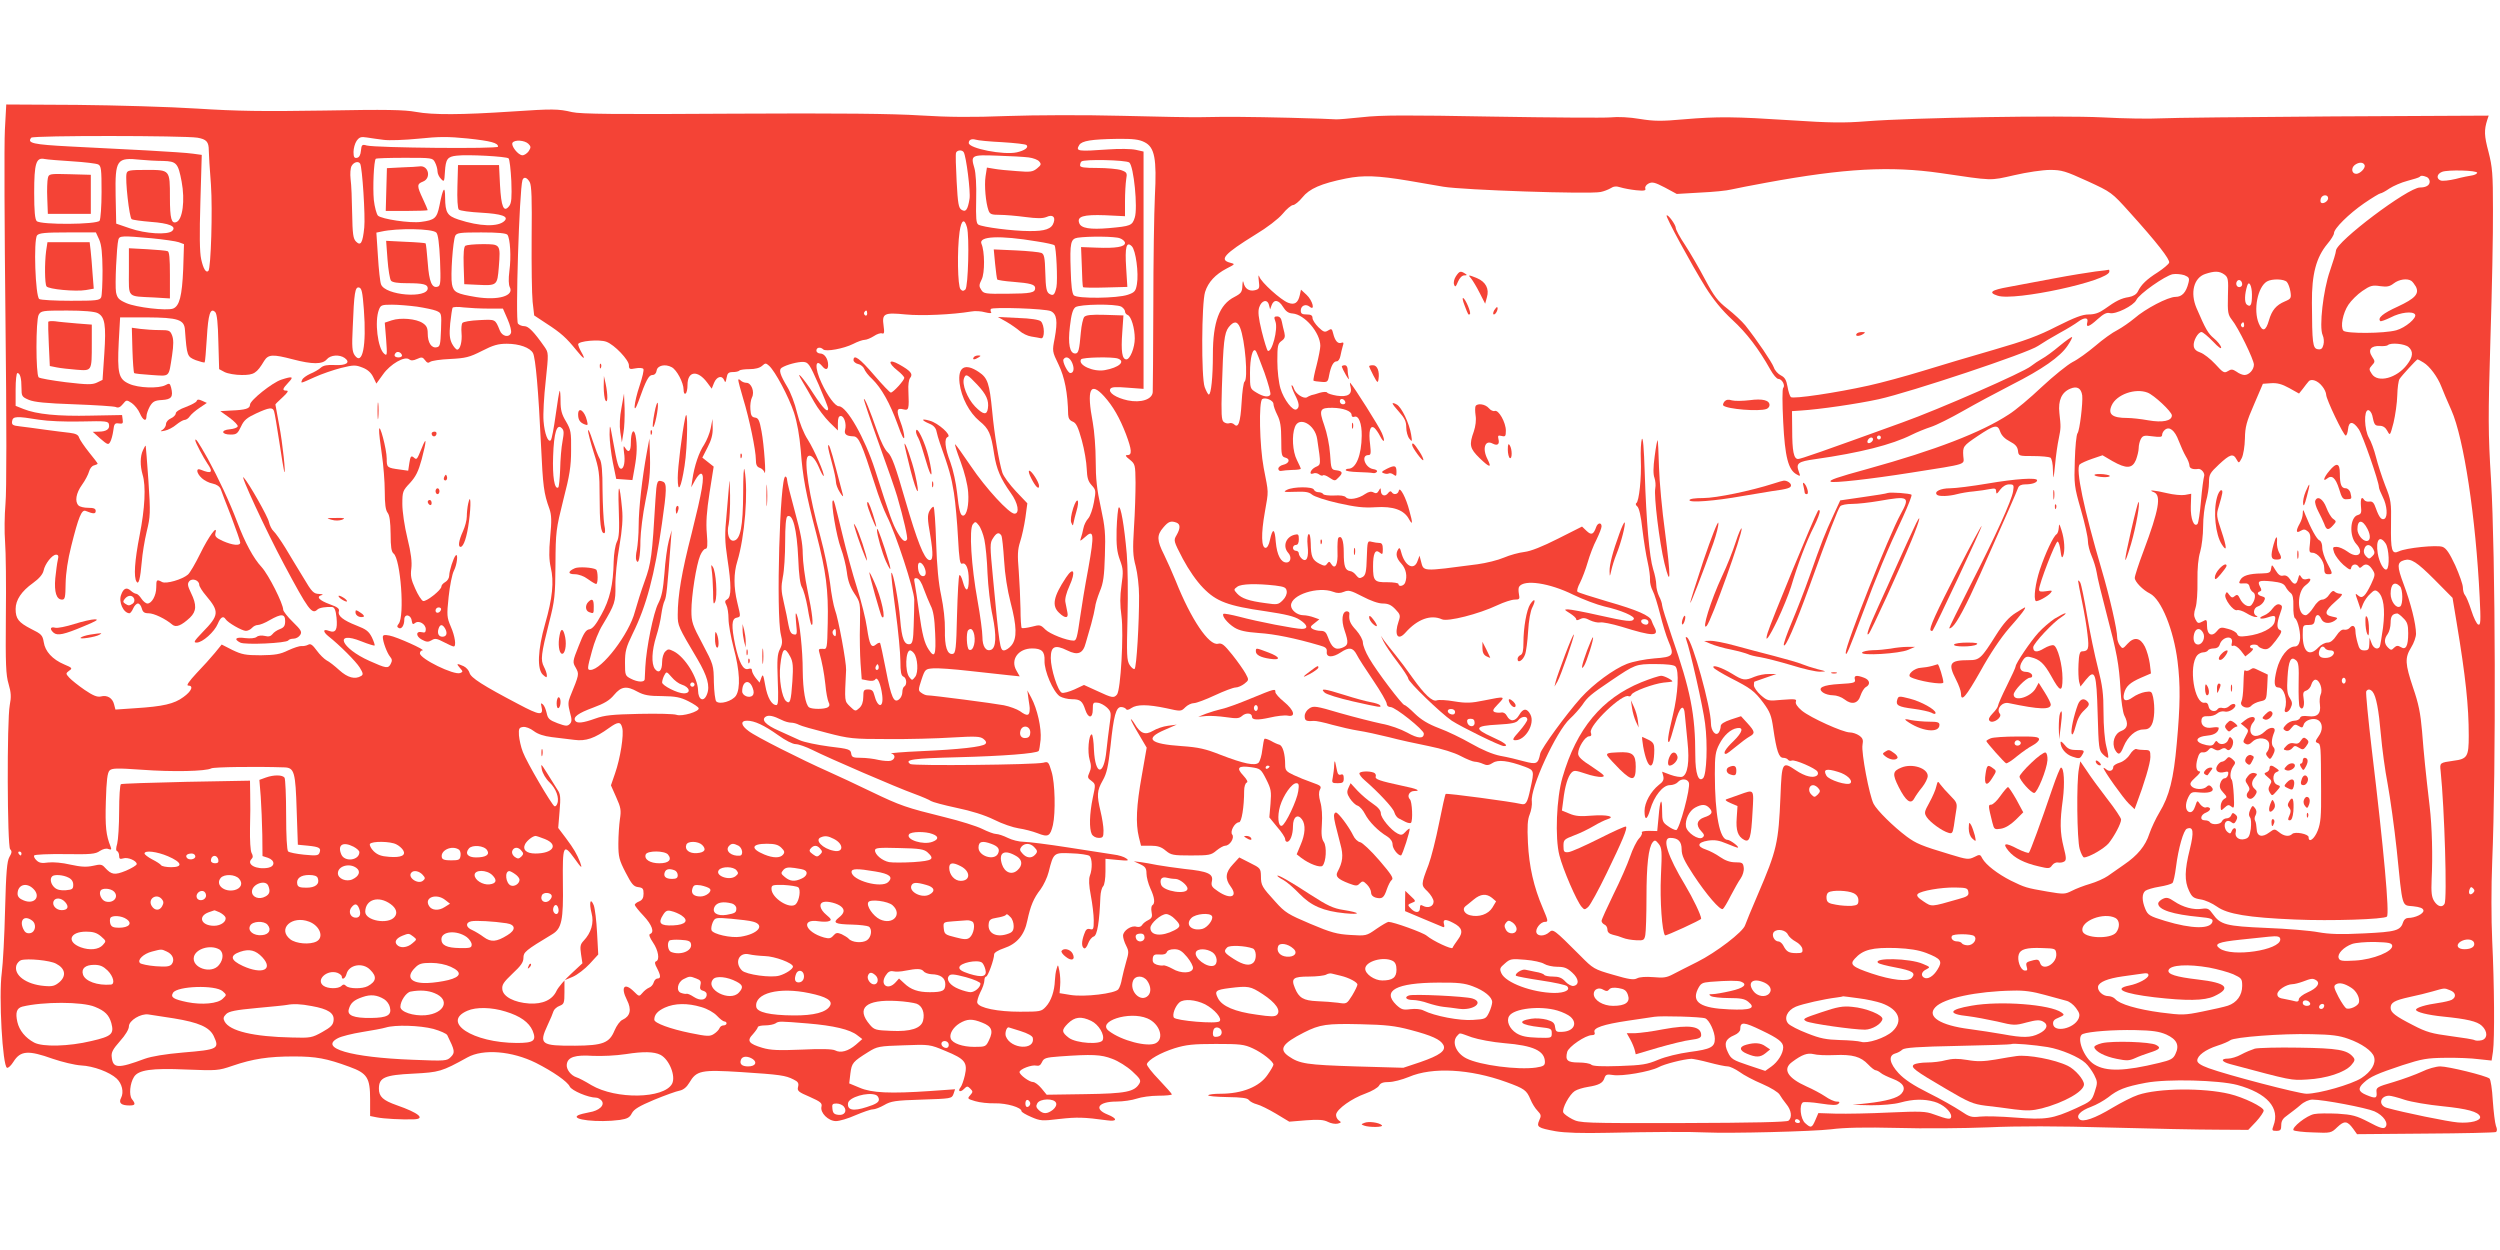 <?xml version="1.0" standalone="no"?>
<!DOCTYPE svg PUBLIC "-//W3C//DTD SVG 20010904//EN"
 "http://www.w3.org/TR/2001/REC-SVG-20010904/DTD/svg10.dtd">
<svg version="1.0" xmlns="http://www.w3.org/2000/svg"
 width="1280pt" height="640pt" viewBox="0 0 1280 640"
 preserveAspectRatio="xMidYMid meet">
<g transform="translate(0,640) scale(0.1,-0.1)"
fill="#f44336" stroke="none">
<path d="M25 5735 c-4 -71 -2 -508 3 -970 6 -535 6 -878 0 -945 -5 -58 -6
-145 -2 -195 4 -49 6 -221 4 -381 -2 -244 0 -300 14 -346 13 -44 14 -67 6
-108 -15 -79 -13 -723 2 -738 10 -10 9 -18 -4 -40 -12 -21 -17 -76 -22 -269
-3 -133 -11 -279 -17 -324 -16 -119 4 -479 27 -486 7 -2 21 12 33 31 36 57 75
60 201 15 47 -16 112 -32 145 -34 64 -3 146 -34 182 -67 28 -26 38 -70 23 -99
-14 -26 0 -39 43 -39 30 0 33 7 12 33 -15 21 -10 80 11 113 22 36 90 46 268
38 156 -6 163 -6 236 19 105 36 185 48 314 48 114 0 168 -10 285 -53 91 -33
106 -56 106 -166 l0 -86 35 -7 c35 -7 127 -12 188 -10 63 2 26 33 -86 72 -71
25 -92 44 -92 85 0 57 29 70 176 77 133 7 145 10 277 83 81 45 228 33 351 -28
87 -44 162 -96 173 -121 10 -21 95 -57 135 -57 9 0 21 -7 28 -15 19 -23 -12
-52 -63 -60 -23 -4 -49 -11 -57 -15 -42 -23 103 -39 214 -24 38 6 50 12 61 34
11 21 38 37 114 69 56 23 114 44 131 47 19 4 36 18 49 40 37 63 60 68 265 55
200 -13 228 -17 269 -38 23 -11 28 -19 23 -38 -5 -20 1 -26 60 -51 56 -25 64
-32 60 -50 -8 -31 35 -74 74 -74 18 0 62 13 100 30 38 16 77 30 89 30 11 0 37
10 58 22 34 20 56 24 192 28 151 5 154 5 163 29 l8 24 -127 -9 c-205 -14 -300
-10 -362 17 l-53 22 6 51 c7 54 12 60 92 110 45 28 54 30 180 34 133 5 134 5
215 -29 100 -41 114 -59 99 -125 -6 -26 -16 -54 -22 -61 -17 -21 -1 -28 18 -8
15 15 18 15 32 1 14 -14 14 -17 -1 -34 -15 -17 -14 -18 26 -30 23 -7 69 -12
102 -11 59 1 135 -21 135 -40 0 -5 22 -18 50 -30 46 -20 55 -21 145 -10 89 10
125 9 243 -7 54 -8 55 9 2 30 -72 29 -46 66 46 66 34 0 81 7 104 15 23 8 73
15 111 15 38 0 69 3 69 7 0 3 -30 37 -66 75 -36 37 -64 73 -62 80 8 23 70 58
142 81 59 18 94 22 211 22 125 0 145 -2 190 -23 48 -22 105 -67 105 -83 0 -5
-13 -28 -30 -52 -41 -61 -130 -97 -242 -97 -31 0 -59 -3 -62 -8 -2 -4 41 -8
97 -9 75 -1 104 -5 111 -15 6 -8 25 -18 41 -22 17 -4 61 -26 98 -48 l68 -41
85 7 c65 5 91 3 113 -8 15 -8 38 -12 50 -9 19 5 20 7 5 17 -9 7 -15 21 -13 31
6 28 80 81 150 106 33 12 64 30 70 41 7 13 21 18 50 18 22 0 68 12 102 26 121
52 314 41 499 -26 94 -34 104 -42 124 -89 8 -20 24 -46 36 -58 19 -20 20 -26
9 -49 -15 -34 -8 -39 84 -56 46 -8 135 -11 265 -8 232 5 424 6 500 2 129 -6
553 5 645 16 69 9 173 11 340 7 132 -4 341 -2 465 3 153 7 351 7 620 -1 217
-6 466 -11 553 -11 l158 -1 40 42 c21 23 39 49 39 57 0 18 -103 68 -175 85
-132 32 -364 30 -468 -5 -28 -9 -86 -39 -130 -65 -91 -55 -153 -77 -171 -59
-18 18 6 43 60 63 27 10 66 32 87 48 50 40 87 55 193 75 111 21 374 14 469
-11 153 -42 220 -118 185 -209 -9 -24 -7 -26 15 -26 21 0 25 5 25 29 0 22 8
35 33 52 17 13 47 35 65 51 19 17 44 28 62 28 56 0 276 -42 317 -60 47 -21 75
-62 55 -82 -9 -9 -30 -2 -84 27 -64 33 -84 38 -159 43 -48 2 -102 2 -120 -2
-39 -7 -118 -70 -106 -83 5 -4 50 -10 100 -11 91 -4 93 -3 124 27 36 34 51 33
81 -8 l20 -28 351 3 c192 1 355 5 360 8 7 5 7 15 0 32 -5 15 -12 73 -16 130
-3 57 -11 108 -17 112 -19 15 -211 62 -252 62 -21 0 -64 -12 -94 -27 -30 -14
-95 -38 -145 -53 -86 -25 -90 -28 -87 -53 3 -31 -5 -33 -53 -13 -41 17 -44 34
-12 63 32 30 68 46 197 89 102 33 127 37 220 38 58 1 135 -2 171 -7 l66 -7 7
46 c9 66 7 344 -4 569 -5 111 -5 277 0 400 20 478 17 1576 -6 1960 -15 241
-15 318 -3 720 8 248 14 545 13 660 0 186 -3 220 -23 298 -22 82 -23 111 -6
164 l7 21 -794 -4 c-436 -3 -836 -7 -888 -10 -52 -3 -185 -1 -295 5 -222 11
-968 -1 -1210 -20 -113 -9 -187 -8 -383 5 -293 19 -376 20 -552 5 -112 -10
-150 -10 -224 2 -52 9 -113 12 -150 8 -33 -3 -306 -1 -606 4 -431 8 -570 8
-665 -3 -66 -7 -127 -12 -135 -11 -8 1 -114 5 -235 8 -208 5 -322 6 -460 3
-33 -1 -213 2 -400 7 -193 5 -447 4 -588 -1 -180 -7 -300 -6 -445 3 -141 9
-412 12 -962 9 -599 -4 -777 -2 -821 8 -72 17 -99 17 -309 3 -256 -17 -404
-18 -490 -2 -60 11 -152 13 -470 7 -316 -5 -446 -3 -650 10 -140 9 -418 17
-617 19 l-361 2 -7 -130z m986 -40 c46 -8 58 -21 58 -65 0 -19 5 -98 11 -175
9 -130 0 -428 -13 -442 -12 -12 -26 10 -37 60 -8 36 -9 126 -4 293 l7 241 -44
6 c-24 4 -132 11 -239 17 -107 5 -283 15 -390 20 -191 10 -223 17 -200 45 10
12 782 11 851 0z m953 -11 c27 -4 108 -1 179 6 106 11 151 11 251 1 122 -13
156 -23 156 -42 0 -12 -623 -6 -672 6 -24 7 -27 4 -30 -26 -2 -23 -9 -35 -20
-37 -14 -3 -18 4 -18 30 0 18 7 44 16 57 14 19 22 22 53 17 20 -3 58 -9 85
-12z m3168 -12 c64 -4 120 -10 124 -15 12 -12 -10 -28 -50 -37 -67 -15 -246
20 -246 48 0 16 14 23 35 17 11 -4 73 -10 137 -13z m728 0 c52 -26 63 -84 53
-277 -4 -82 -8 -337 -8 -565 -1 -228 -2 -425 -3 -438 -3 -37 -60 -56 -128 -42
-60 13 -101 40 -89 59 6 10 28 11 89 6 l81 -6 0 607 0 608 -40 9 c-22 5 -85 6
-140 2 -158 -11 -169 -10 -149 23 14 21 61 29 194 31 82 1 113 -3 140 -17z
m-3155 -8 c14 -14 14 -19 2 -38 -8 -11 -22 -21 -32 -21 -22 0 -60 49 -51 64
11 17 62 13 81 -5z m2229 -43 c13 -20 36 -204 30 -239 -9 -56 -19 -70 -41 -56
-15 9 -19 32 -25 145 -4 74 -6 140 -3 147 5 14 31 16 39 3z m-2330 -32 c5 -5
11 -57 14 -116 3 -86 1 -112 -11 -128 -28 -36 -41 -4 -47 108 l-5 102 -105 0
-105 0 -3 -109 c-2 -64 1 -113 7 -119 6 -6 58 -13 115 -16 105 -6 142 -19 119
-42 -32 -32 -127 -29 -236 7 -57 19 -67 35 -68 111 0 67 -11 53 -29 -40 -13
-64 -24 -74 -94 -83 -55 -8 -202 14 -221 32 -7 8 -17 44 -21 80 -6 65 0 201
10 211 3 3 70 5 148 5 140 0 143 0 155 -23 7 -13 13 -34 13 -46 0 -12 8 -29
18 -39 16 -17 17 -15 20 36 4 66 13 78 60 83 56 7 256 -4 266 -14z m2663 5
c23 -3 47 -12 54 -21 11 -13 10 -18 -11 -35 -22 -18 -34 -20 -105 -14 -44 3
-96 8 -116 12 l-36 6 -7 -45 c-7 -47 1 -135 15 -174 7 -20 16 -23 57 -23 27 0
86 -5 131 -11 62 -8 89 -8 109 0 30 14 47 2 37 -28 -10 -33 -44 -45 -125 -44
-84 0 -239 20 -261 33 -11 7 -13 33 -11 129 2 73 -2 136 -9 160 -20 67 -16 69
118 64 65 -2 137 -6 160 -9z m-4897 -20 c63 -4 123 -11 133 -16 15 -8 17 -25
17 -141 0 -73 -5 -139 -10 -147 -13 -20 -302 -22 -322 -2 -9 9 -13 50 -13 145
0 152 10 182 53 173 15 -3 79 -8 142 -12z m465 2 c69 -2 77 -11 95 -106 18
-96 5 -195 -27 -207 -25 -10 -33 17 -33 125 0 143 1 142 -119 142 -88 0 -99
-2 -103 -18 -8 -30 14 -226 26 -234 5 -4 50 -10 98 -14 95 -7 133 -23 110 -46
-22 -22 -137 -15 -217 13 l-70 24 -3 144 c-3 185 5 196 128 183 30 -3 82 -6
115 -6z m4947 -8 c23 -19 44 -233 28 -282 -13 -41 -21 -44 -133 -54 -94 -8
-142 -1 -151 25 -14 35 21 45 132 41 l102 -5 0 76 c0 42 3 92 6 112 6 34 4 37
-26 48 -18 6 -73 11 -121 11 -68 0 -89 3 -89 13 0 8 3 17 7 20 12 13 228 8
245 -5z m-3938 -6 c11 -18 27 -270 21 -327 -8 -79 -18 -96 -42 -72 -15 15 -18
38 -20 145 -1 70 -4 148 -8 175 -3 27 -1 56 5 67 11 20 35 27 44 12z m10263
-8 c5 -15 -24 -44 -43 -44 -23 0 -28 29 -8 45 21 16 45 16 51 -1z m-2172 -40
c273 -40 250 -40 378 -11 64 15 146 27 183 27 60 0 79 -6 191 -57 124 -57 125
-58 216 -159 141 -156 209 -244 203 -259 -3 -8 -29 -30 -58 -49 -57 -36 -85
-63 -102 -98 -7 -15 -24 -25 -46 -29 -40 -6 -67 -20 -124 -61 -28 -20 -51 -28
-82 -28 -32 0 -71 -15 -163 -61 -93 -48 -164 -74 -323 -120 -112 -32 -275 -81
-363 -108 -88 -27 -213 -61 -277 -75 -166 -37 -388 -70 -399 -59 -5 5 -13 29
-17 54 -6 34 -14 47 -34 57 -14 7 -31 25 -36 41 -10 27 -85 138 -146 215 -17
21 -58 59 -91 85 -51 40 -69 64 -115 150 -30 57 -76 136 -102 176 -27 40 -48
79 -48 88 0 16 -40 71 -47 64 -6 -7 127 -251 199 -367 41 -65 84 -118 137
-167 74 -68 135 -148 195 -255 15 -27 33 -48 41 -48 19 0 37 -34 25 -46 -5 -5
-5 -77 0 -175 9 -179 26 -245 69 -268 19 -11 20 -10 11 14 -16 43 -4 52 83 64
232 33 393 74 495 125 26 13 70 31 98 40 28 9 102 46 165 82 63 36 175 96 249
134 156 79 248 143 286 200 15 22 25 42 23 44 -2 3 -31 -18 -64 -45 -33 -28
-73 -57 -90 -66 -16 -9 -42 -26 -57 -38 -36 -30 -468 -220 -658 -288 -414
-150 -520 -187 -534 -187 -22 0 -30 40 -30 150 l-1 95 45 3 c96 6 289 34 399
58 162 36 766 237 816 273 22 15 72 45 110 66 39 21 81 47 94 57 32 24 55 24
48 -2 -8 -29 8 -25 53 16 30 27 46 35 62 31 30 -8 122 38 136 67 14 31 147
124 186 132 17 3 44 0 60 -5 24 -10 27 -15 21 -39 -12 -49 -33 -72 -66 -72
-39 0 -155 -61 -211 -110 -24 -20 -63 -47 -87 -60 -25 -12 -76 -49 -113 -81
-38 -32 -90 -70 -117 -83 -26 -14 -97 -71 -157 -127 -59 -56 -135 -120 -169
-141 -140 -92 -377 -183 -720 -278 -164 -45 -200 -58 -192 -66 8 -9 204 13
412 46 298 47 270 39 267 85 -3 49 -1 52 73 102 87 58 103 62 116 23 7 -20 24
-37 49 -50 29 -15 39 -27 42 -47 3 -28 4 -28 78 -28 41 0 81 -4 88 -8 7 -5 13
-32 13 -65 2 -52 3 -50 11 28 4 47 13 108 19 135 11 55 11 58 3 131 -7 64 12
106 56 124 35 15 56 2 61 -35 4 -36 -13 -180 -24 -193 -6 -7 -12 -70 -14 -140
-4 -121 -3 -133 31 -251 20 -69 36 -141 36 -160 0 -20 9 -54 19 -77 10 -23 22
-61 26 -85 3 -24 26 -118 50 -209 54 -205 64 -258 72 -390 3 -58 12 -117 19
-132 23 -44 18 -68 -16 -81 -34 -13 -49 -61 -31 -96 17 -30 27 -26 44 17 21
51 62 87 100 87 23 0 34 6 44 25 14 27 17 89 7 140 -7 30 -9 32 -41 27 -18 -3
-47 -15 -63 -27 -36 -26 -54 -18 -45 19 9 37 30 56 87 81 l51 22 -6 50 c-4 28
-15 67 -25 87 -24 47 -55 52 -89 15 -24 -27 -26 -27 -39 -9 -8 10 -14 29 -14
41 0 40 -38 207 -80 349 -91 309 -134 515 -112 537 6 6 35 19 64 29 l53 18 51
-30 c71 -40 101 -39 120 6 7 19 14 46 14 60 0 15 5 36 11 47 10 18 17 20 60
14 39 -5 49 -4 49 7 0 8 6 20 14 26 23 20 51 -2 71 -56 10 -26 26 -62 36 -79
11 -17 19 -39 19 -48 0 -14 18 -21 44 -17 16 3 37 -22 31 -38 -3 -9 -11 -65
-16 -126 -5 -60 -13 -113 -18 -118 -18 -18 -36 27 -34 90 l2 65 -32 -6 c-18
-3 -59 1 -92 9 -67 16 -102 18 -67 5 39 -16 26 -90 -53 -301 -25 -66 -45 -128
-45 -138 0 -19 41 -62 78 -80 58 -30 121 -186 141 -346 15 -120 14 -227 -4
-422 -16 -181 -38 -269 -89 -353 -18 -30 -41 -79 -51 -108 -20 -63 -61 -112
-130 -159 -27 -19 -65 -45 -83 -58 -19 -13 -59 -31 -90 -40 -31 -9 -73 -25
-94 -36 -36 -18 -42 -18 -125 -4 -110 19 -115 21 -187 56 -69 35 -128 81 -146
113 -11 22 -13 23 -42 8 -29 -14 -37 -13 -122 13 -150 45 -175 56 -224 92 -68
51 -151 133 -169 167 -22 42 -64 264 -57 302 5 26 1 35 -17 48 -13 9 -34 16
-48 16 -35 0 -201 75 -245 111 -24 20 -35 37 -31 47 5 13 -5 14 -70 9 -73 -7
-75 -6 -110 24 -19 17 -35 40 -35 50 0 10 1 19 3 19 1 0 27 9 57 20 l55 19
-38 0 c-21 1 -54 -6 -74 -14 -49 -21 -59 -19 -114 15 -54 33 -107 50 -95 31 4
-6 42 -29 84 -51 106 -54 124 -67 170 -128 34 -46 42 -66 51 -131 17 -117 29
-151 51 -151 10 0 21 -4 25 -10 3 -5 12 -7 19 -4 16 6 120 -39 131 -56 12 -19
-11 -33 -44 -25 -17 3 -46 17 -66 31 -70 47 -72 44 -79 -133 -10 -238 -18
-275 -116 -503 -32 -74 -61 -145 -65 -157 -10 -34 -149 -140 -245 -188 -47
-23 -102 -52 -124 -63 -32 -17 -49 -20 -100 -15 -39 3 -71 1 -84 -6 -17 -9
-41 -6 -122 18 -98 28 -103 31 -169 98 -135 135 -139 138 -159 120 -23 -21
-58 -22 -65 -3 -8 19 20 56 43 56 18 0 17 5 -11 71 -46 107 -70 212 -76 334
-4 85 -2 118 9 145 8 20 13 49 11 66 -10 67 125 360 195 424 21 19 49 51 63
70 27 41 44 55 146 124 126 85 128 86 228 86 58 0 95 -4 103 -12 20 -20 14
-139 -13 -250 -25 -103 -31 -147 -18 -135 3 4 16 44 28 89 24 93 48 112 52 43
2 -22 8 -82 13 -133 11 -102 1 -168 -27 -179 -9 -3 -36 1 -60 10 l-43 16 6
-23 c4 -18 -1 -29 -23 -45 -41 -33 -73 -90 -73 -133 0 -51 13 -48 29 7 20 69
65 125 100 125 16 0 34 7 41 15 17 20 49 19 57 -2 10 -25 -49 -243 -65 -243
-8 0 -27 9 -43 21 -26 18 -29 26 -29 76 0 77 -11 60 -18 -29 l-7 -73 -42 1
c-23 0 -40 -3 -37 -8 4 -5 -3 -20 -15 -32 -11 -12 -32 -53 -45 -92 -13 -38
-51 -125 -85 -193 -33 -68 -61 -129 -61 -136 0 -7 7 -15 15 -19 8 -3 15 -14
15 -25 0 -14 9 -22 28 -27 15 -3 38 -10 52 -16 14 -6 44 -11 67 -12 38 -2 42
0 47 27 3 16 6 103 6 192 0 165 10 256 32 283 10 12 15 11 30 -8 17 -21 18
-37 12 -164 -6 -127 6 -289 21 -305 5 -4 185 79 185 85 0 18 -42 105 -82 172
-90 149 -120 242 -77 242 41 0 59 -18 59 -59 0 -31 13 -58 60 -130 67 -102
138 -184 151 -175 5 3 23 33 40 67 18 34 40 74 51 89 11 16 18 40 16 55 -3 25
-7 28 -43 28 -27 0 -52 9 -78 27 -21 15 -54 32 -72 38 -49 16 -45 37 10 46 35
5 57 1 95 -15 27 -11 52 -21 57 -21 13 1 -38 40 -52 40 -40 0 -65 129 -65 337
0 93 3 115 23 153 23 45 58 77 91 82 35 6 28 -21 -18 -66 -42 -40 -57 -66 -39
-66 4 0 27 17 52 38 25 21 56 44 69 51 29 16 28 25 -11 68 l-33 36 -52 -17
c-35 -12 -52 -23 -52 -34 0 -9 -4 -23 -9 -31 -15 -24 -41 6 -41 46 0 81 -95
423 -122 439 -7 5 -9 2 -5 -9 20 -53 87 -348 97 -431 14 -106 8 -262 -10 -280
-24 -23 -40 24 -40 115 0 211 -24 333 -120 609 -27 80 -50 152 -50 161 0 9 -7
30 -15 45 -8 16 -15 43 -15 60 0 17 -7 53 -16 80 -19 62 -35 242 -43 494 -4
127 -9 187 -15 171 -4 -13 -7 -60 -5 -105 4 -92 -9 -213 -23 -222 -5 -3 -3
-11 5 -17 9 -8 19 -50 26 -117 7 -58 19 -134 27 -168 8 -35 13 -76 12 -90 -1
-15 5 -40 14 -57 9 -16 25 -70 38 -120 12 -49 31 -111 42 -137 32 -75 27 -82
-72 -89 -48 -4 -109 -16 -140 -28 -67 -26 -172 -103 -236 -174 -76 -85 -201
-257 -208 -285 -11 -54 -18 -57 -83 -40 -32 9 -86 22 -121 28 -40 8 -94 31
-150 63 -47 27 -121 63 -165 79 -55 21 -91 43 -123 74 -24 24 -48 44 -53 44
-11 0 -142 172 -181 240 -18 30 -32 66 -32 80 0 14 -15 41 -34 63 -32 34 -39
52 -35 85 1 6 -5 12 -13 12 -24 0 -30 -45 -12 -97 22 -65 20 -77 -13 -90 -35
-13 -53 2 -72 55 -9 25 -17 32 -37 32 -15 0 -34 5 -42 10 -13 9 -11 13 10 29
l25 20 -28 10 c-16 6 -40 11 -54 11 -31 0 -63 26 -63 50 0 55 138 99 216 70
20 -8 36 -8 55 0 24 10 35 7 95 -24 42 -22 81 -36 104 -36 27 0 43 -7 64 -29
26 -27 27 -33 17 -62 -24 -70 -5 -103 35 -58 61 69 130 94 187 68 30 -13 188
27 283 72 34 16 74 29 89 29 25 0 27 3 22 28 -3 15 -3 33 1 38 25 39 156 19
277 -41 50 -24 121 -51 159 -60 85 -19 160 -51 151 -65 -9 -15 -33 -13 -180
20 -74 17 -145 30 -157 30 -21 0 -19 -2 10 -20 17 -11 32 -24 32 -30 0 -7 6
-7 20 0 15 8 27 7 51 -6 17 -8 40 -13 51 -11 11 3 61 -7 111 -22 160 -50 193
-50 168 -3 -5 9 -12 25 -15 34 -8 26 -71 54 -228 99 -78 23 -147 45 -151 49
-5 4 1 25 13 47 11 22 29 69 39 104 10 35 30 88 45 116 14 29 26 59 26 68 0
21 -19 19 -27 -2 -14 -40 -25 -45 -50 -21 l-23 22 -123 -62 c-81 -41 -139 -64
-172 -68 -27 -3 -75 -16 -105 -29 -30 -13 -91 -28 -135 -34 -291 -38 -275 -39
-290 17 l-7 27 -10 -27 c-18 -52 -66 -26 -84 45 -5 21 -9 25 -15 15 -15 -23
-10 -46 16 -74 24 -26 32 -65 19 -98 -7 -17 -34 -22 -34 -6 0 5 -25 9 -56 9
-67 -1 -74 6 -74 81 0 67 11 90 34 71 14 -12 16 -10 16 18 0 23 -5 31 -17 31
-10 0 -28 3 -40 6 -22 6 -22 3 -25 -81 -2 -72 -6 -90 -21 -99 -15 -9 -21 -7
-33 8 -8 11 -21 21 -31 22 -26 4 -33 24 -33 96 0 61 -11 90 -28 74 -3 -4 -5
-35 -4 -71 3 -66 -12 -94 -32 -63 -9 14 -11 15 -21 2 -9 -13 -14 -13 -40 0
-36 19 -43 36 -44 104 -1 33 -5 51 -11 47 -6 -4 -8 -28 -5 -58 7 -61 -5 -88
-29 -68 -9 8 -16 20 -16 27 0 8 -7 14 -15 14 -8 0 -15 7 -15 15 0 8 7 15 15
15 10 0 15 10 15 29 0 25 -3 28 -22 23 -45 -11 -62 -60 -32 -93 18 -20 13 -49
-9 -49 -29 0 -49 38 -55 105 -5 71 -16 74 -30 10 -5 -25 -14 -40 -22 -40 -22
0 -24 71 -4 183 20 115 20 92 -6 227 -21 112 -26 340 -7 352 16 10 57 -7 57
-25 0 -10 9 -35 20 -57 15 -30 20 -59 20 -126 0 -80 2 -87 21 -92 27 -7 20
-30 -12 -37 -13 -3 -24 -12 -24 -20 0 -8 7 -13 15 -11 8 2 34 4 57 5 24 0 43
3 43 6 0 3 -9 23 -20 45 -22 43 -27 126 -10 169 21 57 103 13 114 -62 20 -134
20 -131 -8 -143 -27 -13 -37 -43 -11 -33 8 4 21 1 29 -5 7 -6 16 -8 19 -5 4 4
18 -1 31 -10 31 -20 31 -20 50 0 23 22 20 32 -11 36 -27 3 -28 5 -33 83 -3 46
-16 109 -30 148 -28 79 -23 90 43 89 55 -1 97 -17 97 -36 0 -9 6 -13 14 -10
22 9 39 -34 38 -97 -1 -99 -29 -169 -68 -169 -8 0 -14 -3 -14 -7 0 -5 28 -9
63 -10 34 -1 69 -3 77 -5 8 -2 17 2 20 7 3 6 -5 11 -18 13 -43 6 -66 72 -26
72 13 0 14 9 9 54 -9 68 0 102 22 85 8 -7 21 -26 29 -42 21 -40 28 -28 9 16
-12 30 -144 239 -162 257 -2 3 -2 -7 2 -21 9 -38 -14 -53 -70 -45 -24 4 -47
11 -50 16 -3 5 -20 4 -38 -1 -17 -6 -36 -11 -42 -12 -5 -2 -16 -6 -23 -11 -17
-10 -58 17 -67 44 -4 12 -9 19 -12 17 -2 -3 5 -23 16 -46 24 -46 26 -67 9 -77
-18 -11 -65 50 -82 107 -9 30 -16 90 -16 140 0 78 2 89 21 103 17 12 20 21 15
43 -4 15 -10 40 -13 56 -3 18 -12 27 -24 27 -16 0 -17 -4 -9 -26 15 -37 -18
-162 -39 -150 -4 3 -18 48 -31 100 -17 70 -20 101 -13 122 12 37 42 44 50 13
l6 -23 8 22 c12 31 36 27 58 -9 14 -23 28 -33 49 -34 62 -5 142 -99 142 -166
0 -14 -9 -59 -19 -99 -11 -41 -18 -76 -16 -79 3 -2 20 -5 39 -6 32 -3 35 -1
41 33 9 47 22 72 39 72 8 0 16 12 19 28 3 15 8 37 12 50 6 17 4 21 -7 17 -18
-7 -33 10 -42 47 -6 25 -9 27 -26 16 -17 -11 -24 -8 -50 17 -16 16 -30 37 -30
47 0 13 -8 18 -30 18 -23 0 -30 4 -30 20 0 25 25 36 45 20 30 -25 16 31 -15
60 l-29 27 -6 -28 c-9 -40 -27 -52 -60 -39 -37 14 -138 105 -147 133 -5 13 -6
5 -3 -20 5 -39 3 -43 -20 -49 -29 -7 -52 8 -58 39 -3 13 -5 6 -6 -15 -1 -33
-6 -40 -40 -58 -78 -39 -111 -128 -111 -295 0 -115 -9 -205 -21 -205 -4 0 -13
17 -21 38 -18 50 -16 431 2 487 16 51 53 90 110 120 45 23 45 23 18 30 -57 15
-30 45 130 144 60 36 117 80 139 106 20 25 45 45 53 45 9 0 31 18 48 39 36 45
95 71 223 97 89 18 163 15 319 -11 47 -8 128 -22 180 -31 100 -17 746 -39 805
-27 16 3 39 12 51 19 15 10 29 12 50 5 16 -5 52 -12 81 -15 41 -4 51 -2 47 9
-3 7 4 19 16 25 19 10 32 7 84 -20 l61 -33 120 7 c66 3 138 10 160 16 22 5
103 21 180 35 398 73 633 86 890 49z m2748 1 c-1 -5 -13 -11 -25 -13 -13 -2
-51 -9 -84 -18 -34 -8 -69 -12 -78 -8 -23 9 -20 33 7 44 29 12 183 8 180 -5z
m-259 -21 c9 -3 16 -14 16 -24 0 -19 -19 -30 -50 -30 -61 0 -430 -278 -430
-324 0 -9 -14 -55 -31 -104 -34 -97 -56 -287 -37 -328 6 -13 8 -34 4 -49 -5
-20 -12 -26 -29 -23 -26 4 -29 30 -30 238 -1 147 22 232 79 301 19 22 34 47
34 55 0 24 76 99 154 153 41 28 79 51 84 51 5 0 26 11 46 25 20 13 61 31 92
39 31 8 59 17 62 20 7 8 16 8 36 0z m-9712 -26 c10 -18 12 -86 10 -283 -1
-143 1 -291 5 -330 l8 -70 62 -41 c76 -49 103 -74 154 -137 40 -50 50 -52 24
-7 -8 14 -14 30 -15 37 0 17 109 27 145 13 41 -15 115 -93 115 -120 0 -20 4
-22 34 -16 19 4 37 2 40 -3 4 -5 -5 -43 -19 -85 -30 -89 -36 -163 -6 -81 38
108 53 135 71 135 12 0 20 9 22 23 4 26 44 35 77 17 26 -13 61 -80 61 -115 0
-15 4 -24 10 -20 6 3 10 23 10 44 0 72 52 78 101 12 l23 -31 12 30 c14 33 41
40 52 13 5 -14 8 -12 12 12 4 24 10 30 32 30 14 0 30 3 34 8 4 4 28 7 52 7 28
0 52 6 64 17 17 15 19 15 36 0 31 -28 100 -158 127 -239 17 -53 28 -116 35
-195 10 -135 25 -217 80 -428 49 -190 62 -286 58 -455 -3 -134 -3 -135 -26
-132 -18 1 -22 -2 -18 -15 16 -57 25 -106 32 -168 3 -38 11 -78 16 -89 7 -13
6 -21 -3 -27 -17 -11 -80 -11 -96 -1 -19 12 -32 89 -33 187 0 106 -16 253 -30
287 -7 17 -8 6 -4 -40 6 -59 5 -64 -12 -60 -14 2 -21 16 -27 48 -4 25 -15 77
-24 116 -14 59 -14 81 -5 129 7 32 12 114 12 181 0 79 4 125 11 130 28 17 49
-64 56 -216 3 -83 10 -133 19 -147 8 -13 21 -59 29 -104 7 -45 16 -84 19 -87
13 -12 5 60 -19 173 -14 66 -25 152 -25 190 0 51 -11 110 -40 215 -22 80 -40
153 -40 162 0 10 -4 18 -9 18 -28 0 -48 -704 -23 -809 9 -36 8 -50 -5 -75 -13
-25 -15 -54 -11 -158 4 -97 3 -128 -7 -128 -24 0 -46 38 -57 101 -10 56 -12
60 -20 39 l-9 -25 -20 24 c-10 13 -19 30 -19 38 0 10 -6 12 -19 8 -26 -8 -47
32 -67 123 -20 97 -18 133 6 139 24 6 23 2 5 78 -19 78 -19 150 0 211 38 124
57 357 37 468 -4 22 -7 -29 -7 -120 -1 -169 -14 -236 -47 -242 -25 -5 -39 36
-27 84 4 22 8 89 7 149 -1 61 -3 90 -4 65 -2 -25 -8 -99 -14 -165 -10 -100 -9
-137 4 -224 21 -137 21 -197 0 -209 -13 -7 -14 -13 -5 -30 6 -11 11 -43 11
-70 0 -28 12 -94 26 -148 32 -119 36 -209 12 -246 -19 -28 -83 -47 -101 -29
-5 5 -11 50 -12 98 -1 87 -2 90 -58 196 -52 97 -57 113 -57 170 0 76 25 236
45 283 8 19 20 34 27 34 10 0 12 17 7 77 -5 57 -1 114 14 211 l21 133 -29 23
-29 23 27 53 c19 36 27 66 26 98 l-1 47 -9 -47 c-5 -26 -21 -64 -34 -85 -26
-38 -50 -108 -60 -178 l-6 -40 21 38 c12 21 25 35 32 31 17 -10 3 -90 -51
-306 -51 -198 -71 -318 -71 -416 0 -56 2 -60 101 -227 51 -87 65 -138 49 -179
-16 -43 -45 -31 -46 19 -1 65 -67 171 -124 200 -26 13 -30 13 -44 -1 -9 -9
-16 -32 -16 -54 0 -45 -17 -61 -37 -35 -19 27 -16 93 7 167 11 34 23 86 26
113 4 28 11 59 17 70 9 18 14 66 31 295 l5 65 -15 -55 c-8 -30 -18 -104 -22
-165 -7 -85 -14 -120 -32 -155 -24 -45 -61 -227 -66 -325 -1 -27 -3 -56 -3
-62 -1 -18 -36 -16 -71 2 -29 15 -30 18 -30 82 0 58 5 78 39 148 71 143 113
302 150 563 25 174 26 208 5 216 -29 11 -32 6 -38 -91 -17 -290 -22 -327 -55
-418 -18 -49 -40 -120 -50 -156 -29 -114 -170 -299 -228 -299 -17 0 -17 6 8
97 11 43 35 103 54 133 64 107 67 119 66 202 -1 43 8 133 20 200 15 89 19 142
14 193 -13 138 -22 138 -17 0 4 -111 2 -147 -10 -170 -8 -17 -15 -61 -16 -100
-2 -119 -20 -195 -63 -272 -28 -52 -45 -72 -61 -75 -18 -2 -30 -20 -55 -85
-32 -80 -32 -83 -15 -112 18 -33 18 -33 -29 -148 -11 -27 -11 -41 -1 -80 11
-38 10 -49 -1 -60 -12 -12 -21 -11 -62 4 -42 16 -50 23 -56 52 -4 18 -12 38
-19 44 -10 9 -12 7 -8 -9 12 -50 -7 -48 -118 11 -181 95 -244 135 -250 160 -3
12 -17 28 -30 34 -35 16 -40 14 -19 -9 16 -18 16 -20 1 -26 -32 -12 -206 73
-206 101 0 8 6 15 13 15 20 1 -131 69 -169 76 -26 5 -34 3 -34 -8 0 -24 22
-82 37 -100 11 -13 12 -21 3 -38 -13 -24 -23 -22 -108 16 -148 66 -185 158
-41 100 35 -14 65 -23 67 -21 2 2 -4 21 -14 42 -16 31 -29 41 -78 60 -69 27
-98 50 -91 73 4 13 -6 22 -46 36 -55 20 -72 39 -42 47 10 3 5 5 -13 6 -28 1
-37 9 -81 84 -28 45 -69 114 -92 152 -24 39 -51 77 -60 85 -10 9 -20 30 -24
47 -5 27 -102 198 -129 228 -25 28 115 -274 206 -444 125 -234 143 -259 171
-232 10 10 46 15 76 13 12 -2 18 -16 22 -54 6 -63 -4 -81 -39 -68 -31 12 -32
-4 -2 -28 56 -44 141 -129 160 -160 17 -28 19 -36 7 -43 -31 -19 -69 -9 -112
30 -23 21 -52 44 -65 50 -12 7 -35 29 -50 50 -22 30 -32 37 -44 30 -9 -5 -25
-8 -35 -7 -10 1 -40 -9 -68 -22 -41 -20 -66 -24 -140 -25 -78 0 -97 4 -145 27
l-55 28 -35 -43 c-19 -23 -61 -70 -94 -104 -39 -42 -53 -63 -43 -63 30 0 18
-29 -24 -59 -47 -35 -104 -48 -246 -57 l-102 -7 -7 27 c-8 32 -35 49 -68 40
-18 -4 -39 4 -83 34 -32 22 -67 50 -78 62 -19 21 -19 22 -1 36 18 12 16 15
-25 32 -61 26 -98 67 -105 114 -6 36 -12 42 -65 68 -64 33 -79 52 -79 102 0
46 30 91 89 133 32 23 50 45 54 63 7 35 44 82 64 82 12 0 14 -7 9 -27 -4 -16
-9 -58 -13 -94 -6 -71 6 -109 35 -109 15 0 17 12 18 83 1 53 11 121 29 192 37
148 53 188 74 179 39 -16 51 -16 51 0 0 12 -10 16 -38 16 -21 0 -43 5 -50 12
-20 20 -13 63 18 106 16 22 32 53 36 68 4 15 15 29 25 31 11 3 19 7 19 9 0 2
-20 29 -44 58 -24 30 -47 64 -51 75 -4 15 -17 21 -48 25 -23 2 -80 10 -127 16
-47 7 -104 14 -128 17 -37 4 -43 8 -40 27 4 25 22 26 138 7 43 -7 135 -11 215
-9 130 3 140 2 143 -16 5 -23 -14 -36 -53 -36 l-30 -1 39 -35 c36 -31 41 -33
50 -17 6 10 13 36 16 58 4 35 8 40 28 37 20 -3 23 0 20 20 l-3 23 -160 -3
c-169 -4 -278 7 -345 34 l-40 16 0 84 c0 46 4 84 9 84 14 0 21 -27 21 -76 0
-42 2 -46 37 -61 28 -12 88 -18 233 -23 107 -4 203 -10 213 -14 12 -6 23 -1
36 15 18 22 19 23 46 5 14 -10 33 -33 41 -52 16 -37 34 -45 34 -15 0 11 8 33
17 50 15 25 25 31 63 33 48 3 58 16 46 64 -6 22 -9 23 -29 12 -34 -18 -139
-15 -186 7 -54 24 -61 53 -53 215 l7 125 135 0 c162 -1 194 -11 197 -65 10
-133 11 -136 55 -154 23 -8 44 -14 46 -11 2 2 7 58 11 125 7 122 18 157 43
132 9 -9 14 -58 16 -153 l4 -139 28 -15 c16 -8 55 -15 88 -15 62 0 76 8 115
73 21 33 44 34 147 7 99 -26 151 -26 173 0 19 23 65 26 92 7 31 -23 9 -39 -51
-36 -38 2 -59 -2 -72 -14 -10 -9 -34 -23 -54 -31 -19 -9 -38 -22 -41 -31 -8
-19 -11 -20 64 14 35 16 96 37 135 47 65 16 74 16 110 2 26 -10 44 -26 55 -49
l16 -33 34 47 c37 53 112 96 134 77 9 -7 21 -7 40 2 24 11 29 10 41 -6 10 -14
17 -16 26 -9 7 6 54 13 103 15 79 4 99 9 162 41 58 30 84 37 128 37 64 0 119
-20 134 -48 13 -25 28 -192 41 -472 10 -211 14 -245 43 -325 11 -32 12 -61 4
-144 -7 -78 -6 -117 3 -157 17 -71 9 -156 -29 -288 -38 -134 -42 -233 -11
-261 17 -15 20 -16 20 -3 0 9 -7 29 -15 44 -18 35 -15 63 27 229 28 109 31
135 32 295 1 169 3 181 40 330 33 127 40 173 40 255 1 92 -1 104 -26 147 -22
36 -28 59 -28 104 0 32 -2 55 -4 53 -3 -2 -12 -58 -21 -124 -9 -66 -20 -124
-25 -129 -14 -14 -32 34 -37 98 -3 34 2 126 11 205 15 144 15 144 -6 175 -54
77 -82 106 -103 106 -13 0 -27 6 -33 13 -14 17 7 682 23 735 7 19 23 14 37
-10z m9208 -83 c0 -16 -27 -32 -37 -22 -3 4 -3 13 0 22 8 20 37 20 37 0z
m-6969 -149 c13 -47 6 -303 -8 -318 -10 -9 -16 -9 -25 1 -15 14 -18 202 -5
294 9 62 25 71 38 23z m-2717 -27 c9 -9 15 -55 19 -142 4 -107 3 -129 -10
-134 -31 -12 -46 23 -53 122 -4 53 -9 98 -11 99 -2 2 -48 6 -103 8 l-99 5 7
-95 c4 -53 12 -102 18 -109 7 -9 35 -13 83 -13 82 0 105 -6 105 -26 0 -54
-218 -37 -239 20 -5 12 -12 77 -16 144 l-8 121 24 5 c82 19 264 16 283 -5z
m-1726 -36 c12 -28 16 -69 17 -158 0 -66 -3 -128 -7 -137 -7 -16 -24 -18 -155
-18 -81 0 -155 4 -162 9 -20 13 -30 303 -11 326 10 12 41 15 157 15 l144 0 17
-37z m2090 25 c14 -19 20 -113 10 -186 -5 -40 -4 -70 2 -82 24 -45 -59 -69
-172 -51 -101 17 -116 24 -124 66 -8 43 5 223 17 248 8 15 26 17 133 17 87 0
127 -4 134 -12z m-1821 -18 c61 -6 124 -15 138 -20 l27 -10 -4 -128 c-6 -138
-19 -189 -52 -202 -33 -12 -189 6 -239 28 -39 17 -47 26 -53 56 -6 36 3 234
12 269 6 20 17 21 171 7z m4532 -16 c46 -7 87 -16 90 -20 9 -9 17 -179 10
-214 -9 -40 -16 -47 -37 -34 -14 9 -18 30 -20 107 -2 79 -6 96 -20 102 -9 4
-68 10 -131 13 l-113 5 7 -74 c4 -41 9 -77 11 -80 2 -3 39 -9 82 -12 89 -7
112 -14 112 -32 0 -24 -22 -28 -143 -29 -111 -1 -121 0 -133 20 -12 18 -12 25
2 53 17 33 16 145 -1 183 -16 39 93 44 284 12z m425 16 c14 -5 26 -16 26 -24
0 -20 -47 -28 -145 -24 l-80 3 4 -100 c1 -55 4 -102 6 -105 2 -3 53 -4 115 -2
l112 3 -6 97 c-7 107 1 139 29 111 20 -20 36 -138 26 -194 -6 -35 -11 -42 -46
-54 -54 -19 -259 -21 -277 -3 -9 9 -14 51 -16 128 -5 143 0 161 36 167 55 8
192 7 216 -3z m5654 -185 c20 -15 22 -23 19 -110 -2 -84 0 -96 20 -122 33 -40
113 -205 113 -230 0 -26 -25 -53 -48 -53 -10 0 -28 7 -41 17 -20 13 -27 14
-44 3 -19 -12 -25 -8 -65 36 -25 27 -59 53 -76 59 -21 7 -32 17 -34 33 -4 26
22 72 40 72 6 0 33 -22 59 -49 27 -29 44 -41 41 -29 -2 10 -19 31 -37 46 -30
25 -42 46 -89 155 -33 78 -14 154 44 174 48 16 72 16 98 -2z m92 -51 c0 -8 -7
-14 -15 -14 -15 0 -21 21 -9 33 10 9 24 -2 24 -19z m229 12 c7 -8 15 -30 18
-49 5 -33 3 -37 -28 -50 -45 -19 -67 -45 -82 -97 -16 -56 -33 -61 -52 -16 -29
69 -6 187 42 215 26 15 89 13 102 -3z m637 6 c6 -4 16 -17 23 -29 19 -37 -3
-61 -93 -103 -75 -34 -104 -58 -89 -74 3 -3 27 6 54 19 49 26 113 33 124 15
11 -17 -49 -68 -96 -81 -62 -17 -257 -18 -271 -2 -16 20 -3 90 26 133 14 21
46 53 71 70 41 28 52 31 91 25 36 -5 49 -2 70 14 27 21 69 27 90 13z m-816
-71 c0 -53 -7 -66 -27 -50 -12 11 -11 53 3 97 9 28 24 -2 24 -47z m-9667 -76
c14 -185 -7 -290 -47 -234 -13 19 -15 44 -10 143 7 179 12 208 32 204 14 -3
18 -22 25 -113z m272 15 c39 -6 83 -15 98 -21 28 -12 28 -12 25 -98 -3 -76 -5
-86 -22 -89 -27 -6 -46 24 -46 70 0 29 -6 41 -26 54 -33 22 -112 29 -158 14
l-36 -12 7 -86 c6 -80 5 -86 -10 -73 -33 27 -50 166 -27 225 9 24 14 26 67 26
32 0 90 -5 128 -10z m3606 0 c10 -6 19 -17 19 -24 0 -8 6 -16 14 -19 18 -7 36
-68 36 -120 0 -47 -24 -107 -43 -107 -22 0 -28 41 -21 138 l6 87 -95 3 c-70 2
-97 -1 -106 -11 -6 -8 -14 -43 -17 -78 -8 -92 -12 -109 -29 -109 -28 0 -38 49
-27 139 7 62 15 88 28 98 22 16 206 18 235 3z m-3241 -10 l75 0 24 -55 c13
-30 21 -61 17 -70 -9 -25 -45 -18 -57 13 -24 59 -21 57 -105 53 -44 -2 -82 -8
-87 -15 -4 -6 -6 -29 -4 -51 4 -44 -7 -85 -22 -85 -6 0 -18 14 -27 31 -12 25
-14 46 -9 103 4 39 10 75 12 80 3 5 29 6 57 2 28 -3 85 -6 126 -6z m2880 -13
c31 -15 36 -50 20 -139 -13 -66 -13 -67 20 -135 31 -64 47 -145 49 -256 1 -19
8 -30 24 -36 17 -7 27 -27 46 -96 13 -47 24 -113 25 -145 2 -47 7 -64 25 -84
22 -24 23 -28 12 -87 -6 -34 -19 -72 -29 -83 -11 -12 -22 -34 -25 -51 -3 -16
-9 -39 -13 -50 -6 -18 -4 -17 20 4 47 44 50 19 18 -160 -17 -90 -35 -200 -41
-244 -16 -112 -20 -125 -34 -125 -35 0 -122 34 -145 57 -25 25 -28 25 -70 14
-25 -6 -47 -9 -51 -6 -3 4 -6 48 -6 98 -1 51 -5 137 -9 193 -7 82 -6 109 7
150 9 27 21 82 27 123 l10 74 -58 61 c-32 34 -64 77 -70 96 -17 55 -41 194
-52 315 -14 142 -23 170 -68 200 -71 48 -109 27 -99 -57 9 -73 50 -151 102
-194 48 -39 59 -63 75 -169 12 -77 33 -126 85 -199 38 -52 47 -106 19 -106
-27 0 -147 130 -223 243 -40 59 -76 109 -80 112 -5 2 8 -37 27 -88 21 -57 36
-117 39 -157 5 -64 -7 -120 -26 -120 -14 0 -21 26 -31 119 -5 47 -20 116 -34
154 -28 73 -33 123 -13 130 21 8 -50 72 -93 83 -45 13 -45 3 0 -16 20 -8 32
-22 35 -39 3 -14 10 -39 16 -56 49 -137 60 -177 73 -258 8 -51 17 -154 21
-230 6 -112 10 -137 21 -133 20 8 34 -26 34 -83 0 -61 -15 -66 -30 -10 -6 23
-14 38 -18 34 -4 -4 -9 -95 -12 -203 -4 -174 -7 -197 -22 -200 -28 -5 -42 37
-40 123 1 49 -7 117 -19 175 -14 65 -22 150 -26 273 -3 98 -9 179 -13 182 -4
2 -13 -7 -21 -21 -11 -22 -11 -40 4 -125 16 -98 15 -133 -7 -126 -25 8 -60 96
-121 306 -50 174 -69 226 -89 244 -15 13 -37 57 -54 107 -40 114 -64 172 -69
167 -2 -2 32 -103 75 -223 44 -121 87 -245 96 -277 33 -114 55 -211 50 -219
-10 -17 -24 -7 -49 36 -24 42 -38 80 -115 321 -52 162 -145 325 -185 325 -19
0 -58 53 -89 120 -36 76 -33 130 4 85 17 -21 30 -19 30 6 0 32 -19 59 -40 59
-11 0 -20 7 -20 15 0 17 21 20 35 6 14 -13 105 4 153 28 23 12 49 21 59 21 10
0 31 9 47 19 16 11 35 17 42 14 11 -4 13 4 8 39 -9 63 2 69 113 58 83 -8 238
-1 335 15 20 4 52 2 72 -4 21 -5 34 -6 31 0 -4 5 -4 12 -2 17 8 11 279 2 307
-11z m-4880 -10 c37 -19 44 -60 34 -209 l-9 -133 -29 -14 c-24 -11 -48 -11
-159 2 -71 9 -134 20 -139 25 -15 15 -15 293 0 320 12 21 18 22 145 22 85 0
141 -5 157 -13z m3940 -3 c0 -8 -5 -12 -10 -9 -6 4 -8 11 -5 16 9 14 15 11 15
-7z m1909 -71 c26 -63 42 -265 23 -277 -5 -3 -12 -51 -15 -107 -6 -103 -17
-133 -38 -112 -6 6 -18 9 -25 6 -8 -3 -21 0 -29 7 -11 9 -13 41 -9 173 7 235
12 282 35 312 26 32 44 32 58 -2z m5141 11 c0 -8 -5 -12 -10 -9 -6 4 -8 11 -5
16 9 14 15 11 15 -7z m842 -111 c25 -22 23 -50 -8 -90 -52 -69 -149 -95 -180
-48 -16 24 -15 27 0 44 17 18 17 21 1 45 -23 35 -6 57 41 54 18 -1 36 1 40 5
14 14 87 7 106 -10z m-5858 -131 c20 -57 34 -108 30 -113 -9 -15 -37 -10 -71
11 -33 20 -33 20 -33 101 0 77 14 130 29 113 5 -5 24 -56 45 -112z m-4416 90
c2 -7 -6 -12 -17 -12 -21 0 -27 11 -14 24 9 9 26 2 31 -12z m3432 -41 c12 -29
7 -51 -10 -51 -13 0 -42 59 -35 70 12 19 33 10 45 -19z m234 23 c40 -15 5 -46
-67 -59 -58 -11 -140 26 -122 55 7 11 162 14 189 4z m6684 -20 c31 -18 73 -74
92 -124 7 -19 30 -73 51 -120 64 -144 125 -549 145 -959 6 -121 5 -143 -7
-139 -8 2 -24 35 -36 73 -12 38 -27 73 -33 79 -5 5 -10 23 -10 38 0 15 -18 66
-39 113 -29 62 -46 88 -65 95 -29 11 -187 -5 -224 -23 -36 -17 -42 4 -40 138
2 113 0 125 -30 200 -17 44 -38 109 -47 145 -9 36 -25 80 -36 98 -24 42 -27
142 -4 142 8 0 17 -12 21 -27 10 -49 13 -53 38 -53 17 0 30 -9 39 -26 14 -26
14 -26 32 42 9 38 18 101 19 139 1 39 6 77 12 85 11 17 87 100 92 100 2 0 16
-7 30 -16z m-8217 -112 c27 -62 49 -118 49 -123 0 -26 -26 0 -75 75 -54 85
-100 134 -55 60 13 -21 39 -67 58 -101 19 -34 55 -81 79 -105 l43 -42 0 37 c0
26 4 37 15 37 17 0 30 -41 22 -70 -6 -23 6 -33 42 -34 28 -1 42 -33 112 -251
17 -55 44 -126 60 -158 46 -91 139 -375 140 -427 0 -25 -1 -85 -3 -135 -2 -72
-6 -90 -19 -93 -29 -5 -42 27 -50 126 -8 97 -37 248 -45 239 -3 -2 7 -89 21
-192 14 -103 25 -220 25 -260 0 -56 4 -74 15 -79 17 -6 20 -42 5 -51 -6 -3
-10 -17 -10 -29 0 -13 -7 -29 -16 -36 -27 -23 -41 8 -68 149 -14 73 -28 136
-30 139 -3 3 -13 -1 -21 -8 -24 -20 -33 -3 -46 85 -6 44 -29 136 -51 205 -22
69 -55 190 -74 270 -42 172 -44 183 -50 177 -11 -10 19 -184 41 -243 13 -35
27 -91 31 -124 5 -43 16 -74 38 -108 31 -46 31 -48 29 -162 -2 -63 0 -152 3
-196 l6 -82 31 -6 c19 -4 33 -2 38 5 11 18 29 -24 36 -81 8 -68 -24 -66 -41 3
-5 20 -12 27 -31 27 -22 0 -25 -4 -25 -38 0 -26 -7 -45 -20 -57 -20 -18 -21
-18 -48 8 -29 29 -28 22 -20 187 2 36 -40 265 -57 308 -7 20 -19 82 -25 136
-7 55 -29 163 -50 240 -57 205 -85 388 -64 409 14 13 36 -8 56 -54 11 -27 23
-48 25 -46 7 8 -48 134 -81 186 -21 32 -42 85 -55 137 -11 48 -34 107 -50 133
-37 62 -45 87 -29 98 25 16 83 31 111 30 26 -2 32 -11 78 -115z m812 -1 c47
-50 61 -81 55 -122 -5 -36 -24 -33 -66 10 -40 42 -68 114 -56 145 9 24 17 20
67 -33z m6887 -9 c11 -13 20 -33 20 -43 0 -23 89 -209 100 -209 5 0 10 15 12
33 4 42 26 42 55 -1 20 -30 103 -268 103 -296 0 -7 9 -29 20 -51 22 -43 26
-100 9 -111 -15 -9 -28 7 -44 52 -10 30 -18 38 -33 36 -11 -2 -23 2 -27 8 -13
21 -20 9 -17 -31 4 -34 1 -41 -16 -46 -40 -10 -45 -108 -8 -148 44 -48 8 -79
-45 -39 -18 13 -43 24 -55 24 -21 0 -22 -2 -13 -30 6 -16 27 -44 47 -62 31
-26 38 -29 40 -15 4 19 27 23 38 6 4 -8 9 -8 17 0 18 18 35 13 53 -14 16 -25
16 -28 -6 -76 -30 -62 -45 -76 -65 -59 -18 15 -18 15 -1 -33 l13 -39 12 30 c7
17 23 40 37 52 19 19 26 21 39 10 29 -24 38 -88 26 -184 -7 -49 -14 -93 -17
-98 -11 -17 -33 -7 -42 20 l-10 27 -1 -32 c-1 -28 -5 -33 -26 -33 -19 0 -26 7
-34 38 -6 20 -11 47 -11 59 0 28 -14 37 -29 19 -7 -8 -19 -12 -29 -10 -11 3
-25 -8 -40 -31 -15 -23 -30 -35 -45 -35 -13 0 -34 -11 -47 -25 -47 -50 -80
-23 -80 64 0 50 1 51 29 51 24 0 30 5 33 25 4 32 20 35 33 6 11 -24 42 -27 70
-8 17 13 16 14 -14 20 -43 9 -39 28 15 76 36 31 42 41 27 41 -10 0 -24 5 -30
11 -7 7 -15 2 -27 -15 -9 -15 -25 -26 -36 -26 -12 0 -30 -15 -45 -40 -14 -22
-32 -40 -40 -40 -45 0 -46 120 -1 153 30 22 34 41 7 32 -13 -4 -23 0 -29 11
-8 14 -10 13 -16 -10 -8 -32 -21 -33 -41 -2 -11 16 -22 22 -35 19 -14 -4 -25
4 -39 27 -19 31 -19 32 -23 9 -3 -21 -9 -24 -48 -25 -65 -1 -98 -11 -110 -34
-9 -16 -7 -19 17 -17 20 2 28 -3 31 -18 2 -11 11 -24 19 -28 14 -9 10 -40 -9
-64 -14 -17 -45 1 -60 33 -9 19 -14 22 -26 12 -11 -10 -17 -9 -28 6 -12 17
-14 18 -20 2 -8 -21 41 -87 60 -80 7 3 29 -4 47 -15 19 -12 41 -21 49 -20 10
0 11 2 3 6 -20 8 -15 41 7 48 11 3 25 15 31 26 9 17 7 21 -10 26 -23 6 -28 19
-10 25 9 3 9 9 0 25 -15 29 -5 33 63 26 44 -5 59 -11 68 -27 6 -12 18 -26 26
-32 11 -8 15 -28 14 -67 -1 -31 3 -59 8 -62 16 -10 32 -85 25 -116 -4 -19 -13
-29 -25 -29 -35 0 -76 -52 -93 -118 -16 -65 -14 -92 8 -92 29 0 49 -64 34
-109 -8 -25 17 -22 29 4 10 21 9 30 -4 51 -13 19 -16 42 -12 105 5 87 17 111
43 89 14 -11 16 -32 14 -120 -1 -58 1 -112 5 -118 14 -24 27 0 21 38 -5 32 -3
39 13 44 11 4 23 18 26 31 4 14 13 25 21 25 21 0 39 -49 27 -75 -5 -11 -7 -35
-4 -53 6 -46 -13 -65 -59 -59 -27 3 -39 1 -43 -9 -3 -8 -16 -14 -29 -14 -13 0
-32 -9 -43 -21 -16 -17 -16 -22 -4 -29 11 -7 20 -3 32 13 15 19 20 20 37 10
17 -11 21 -10 26 7 7 24 51 37 74 23 24 -15 25 -52 2 -83 -17 -24 -18 -29 -5
-34 17 -6 17 -9 18 -246 1 -128 -2 -163 -17 -202 -17 -44 -47 -66 -47 -34 0
16 -70 30 -84 16 -15 -15 -42 -12 -67 9 -23 18 -24 18 -50 -1 -37 -28 -64 -21
-65 18 -1 17 -4 36 -8 42 -4 7 -3 20 3 29 6 13 5 24 -3 35 -12 16 -14 15 -25
-8 -8 -18 -8 -30 -1 -39 6 -7 7 -31 4 -59 -6 -38 -11 -47 -31 -52 -29 -8 -53
11 -46 36 6 24 -12 27 -21 4 -5 -13 -9 -14 -21 -4 -17 14 -20 46 -5 55 6 4 17
2 25 -5 11 -9 16 -7 24 8 8 15 7 23 -4 32 -12 10 -16 9 -21 -4 -3 -9 -14 -16
-24 -16 -10 0 -20 -7 -24 -15 -6 -17 -51 -20 -61 -5 -3 6 -15 10 -26 10 -28 0
-23 29 7 40 14 6 22 15 19 21 -4 6 -13 8 -21 5 -7 -3 -20 5 -29 16 -15 22 -15
22 -26 -11 -7 -21 -17 -31 -28 -29 -22 4 -25 40 -7 76 14 27 18 29 64 24 51
-4 75 9 53 31 -8 8 -14 8 -23 -1 -17 -17 -63 -15 -78 3 -10 12 -6 20 21 45 19
16 28 30 22 30 -18 0 -23 26 -12 65 7 26 15 35 27 33 9 -2 22 3 29 12 9 12 16
13 30 4 13 -8 23 -8 35 0 13 8 21 7 29 -1 18 -18 44 34 27 54 -10 13 -13 12
-20 -6 -8 -22 -42 -28 -54 -10 -5 8 -10 6 -16 -5 -7 -13 -17 -16 -41 -11 -65
14 -60 43 7 49 35 3 55 18 56 39 0 4 -15 5 -33 2 -37 -7 -61 11 -55 42 3 13
12 17 33 16 16 -1 37 5 47 14 10 9 26 13 39 10 24 -7 68 26 50 38 -6 3 -18 -1
-27 -10 -9 -9 -24 -13 -34 -10 -10 3 -21 1 -25 -5 -12 -19 -43 -11 -47 13 -2
14 -9 21 -20 19 -53 -9 -84 188 -38 243 7 8 21 15 31 15 10 0 21 5 24 10 3 6
17 10 30 10 15 0 26 7 30 20 13 42 72 50 62 8 -4 -14 -1 -18 8 -14 8 3 24 -8
38 -25 l23 -30 25 20 c13 11 18 20 12 21 -7 0 -13 5 -13 10 0 12 37 13 42 2 2
-5 14 -11 28 -15 21 -4 31 3 62 43 28 37 34 50 22 54 -18 7 -18 32 0 84 13 36
13 41 -2 47 -11 4 -23 -3 -36 -20 -10 -15 -30 -31 -44 -36 -36 -14 -19 -23 19
-10 39 13 43 10 35 -24 -8 -31 -68 -62 -140 -71 -37 -5 -47 -3 -52 10 -3 8
-24 21 -46 26 -35 10 -41 9 -57 -11 -26 -32 -51 -19 -51 26 0 32 -2 35 -19 25
-26 -14 -29 -13 -41 10 -8 16 -8 31 1 58 7 21 11 80 10 137 -1 66 4 117 14
150 8 28 15 86 15 130 0 44 7 102 15 129 8 27 15 70 15 95 0 41 4 49 51 93 57
53 73 58 90 26 12 -21 12 -21 27 7 8 17 15 59 16 100 1 59 8 86 47 175 l45
105 42 3 c31 2 55 -4 93 -25 l50 -28 20 25 c10 14 23 30 29 37 13 16 47 5 70
-25z m-6237 -51 c46 -51 80 -111 112 -194 30 -80 32 -107 8 -107 -14 0 -11 -6
11 -23 28 -23 29 -26 30 -118 0 -52 -3 -155 -8 -229 -7 -114 -6 -145 9 -200 9
-35 17 -103 17 -150 1 -133 -13 -370 -23 -375 -4 -3 -16 6 -25 20 -15 23 -16
50 -11 247 3 121 1 266 -4 322 -13 147 -31 248 -41 238 -4 -4 -9 -55 -11 -113
-2 -82 2 -115 17 -156 17 -46 18 -60 8 -130 -8 -56 -8 -100 0 -158 12 -92 -4
-379 -23 -401 -16 -19 -24 -18 -101 18 l-68 31 -49 -23 c-27 -12 -56 -20 -64
-17 -21 8 -57 122 -57 178 0 60 21 70 84 39 54 -27 81 -17 95 38 6 20 18 64
28 97 9 33 18 72 20 87 1 14 12 50 24 80 18 42 23 79 26 183 4 113 1 146 -21
248 -20 90 -26 147 -26 237 0 65 -7 154 -15 197 -32 169 -14 213 58 134z
m5342 19 c33 -12 125 -98 125 -117 0 -28 -47 -38 -121 -25 -38 7 -86 12 -107
12 -78 0 -101 19 -80 65 25 55 120 89 183 65z m-4107 -48 c2 -7 -3 -12 -12
-12 -9 0 -16 7 -16 16 0 17 22 14 28 -4z m-4008 -202 c-6 -30 -11 -94 -12
-143 -2 -49 -6 -91 -10 -93 -19 -12 -30 57 -26 161 4 120 19 168 44 143 12
-11 12 -24 4 -68z m6750 20 c0 -5 -4 -10 -10 -10 -5 0 -10 5 -10 10 0 6 5 10
10 10 6 0 10 -4 10 -10z m-40 -9 c0 -12 -20 -25 -27 -18 -7 7 6 27 18 27 5 0
9 -4 9 -9z m-4550 -514 c6 -28 14 -106 16 -172 3 -66 14 -164 26 -218 21 -103
18 -164 -8 -174 -26 -10 -44 17 -44 66 0 25 -11 109 -25 186 -32 176 -44 367
-24 391 12 15 15 14 30 -5 10 -12 23 -45 29 -74z m984 87 c20 -8 20 -29 0 -64
-16 -27 -16 -29 32 -121 31 -58 70 -114 104 -149 68 -70 126 -92 322 -120 100
-15 147 -26 172 -43 41 -26 46 -47 12 -47 -35 0 -226 37 -319 62 -43 11 -80
18 -83 15 -10 -10 21 -48 56 -70 26 -16 58 -23 125 -28 80 -5 188 -27 310 -63
33 -9 40 -15 38 -34 -3 -29 30 -30 72 -2 42 28 62 25 81 -11 8 -17 47 -77 85
-133 38 -56 69 -110 69 -119 0 -10 8 -17 19 -17 25 0 171 -117 171 -136 0 -28
-30 -26 -85 5 -33 18 -88 38 -133 46 -42 9 -137 33 -211 54 -124 37 -136 38
-157 24 -14 -9 -24 -25 -24 -39 0 -24 7 -28 46 -25 11 1 54 -8 95 -20 41 -11
101 -25 134 -30 33 -5 103 -20 155 -33 52 -14 145 -34 205 -46 69 -14 130 -33
164 -51 30 -16 63 -29 72 -29 10 0 29 -5 42 -11 19 -9 30 -8 50 5 27 18 78 12
165 -20 47 -18 48 -20 28 -110 -16 -76 -23 -87 -50 -80 -45 11 -379 56 -384
51 -3 -2 -18 -70 -34 -150 -16 -80 -40 -176 -54 -213 -39 -102 -39 -104 -5
-136 17 -17 31 -40 31 -52 0 -25 -28 -36 -54 -22 -12 7 -16 5 -16 -12 0 -24
-22 -26 -44 -4 -21 20 -20 23 4 32 20 7 20 9 -7 34 l-28 27 -1 -52 0 -52 90
-38 c50 -21 96 -40 103 -43 8 -4 10 2 6 15 -6 25 7 27 47 6 47 -24 53 -47 25
-85 -13 -18 -26 -37 -28 -43 -3 -10 -100 35 -132 62 -18 16 -171 71 -196 71
-5 0 -33 -16 -62 -36 -51 -36 -53 -36 -133 -31 -68 4 -99 12 -205 57 -113 48
-129 57 -179 113 -69 76 -74 83 -74 132 -1 38 -3 41 -56 67 l-55 28 -32 -35
c-39 -41 -42 -74 -12 -114 39 -53 -1 -68 -64 -25 -33 22 -37 29 -32 53 8 37
-21 50 -140 62 -49 6 -112 15 -140 20 -27 6 -66 12 -85 15 l-35 4 33 -15 c26
-12 32 -21 32 -48 0 -17 9 -52 20 -76 22 -47 25 -77 10 -86 -5 -3 -7 -19 -4
-34 5 -24 2 -32 -17 -42 -13 -6 -28 -18 -32 -26 -5 -8 -16 -11 -28 -8 -26 9
-69 -20 -69 -46 0 -11 7 -34 16 -51 14 -28 14 -35 0 -82 -8 -28 -18 -68 -22
-88 -3 -20 -11 -44 -18 -53 -16 -22 -175 -41 -246 -29 l-55 9 3 39 c2 21 0 55
-4 75 -7 34 -7 35 -14 11 -5 -14 -8 -41 -9 -60 -2 -54 -19 -105 -46 -134 -23
-25 -28 -26 -133 -26 -113 0 -209 19 -218 45 -3 7 4 31 15 54 12 22 21 49 21
61 0 11 4 20 9 20 9 0 41 88 41 114 0 8 20 21 50 31 66 22 105 67 120 142 16
75 32 114 68 160 15 21 34 60 41 88 25 100 26 100 116 96 44 -1 86 -8 93 -13
14 -12 16 -66 2 -102 -6 -17 -5 -49 5 -101 8 -42 15 -99 15 -127 0 -45 -2 -50
-19 -45 -15 4 -22 -2 -30 -26 -14 -38 -14 -64 -1 -72 6 -4 15 7 21 24 6 17 19
33 29 36 18 6 29 74 34 203 1 23 7 47 14 54 7 7 12 40 12 76 l0 65 63 -6 c54
-5 60 -4 43 8 -10 8 -39 17 -65 20 -25 4 -130 20 -232 36 -102 16 -205 29
-228 29 -23 0 -59 9 -81 20 -22 11 -49 20 -60 20 -11 0 -43 12 -71 26 -28 14
-114 41 -192 60 -198 49 -225 58 -377 131 -74 36 -173 82 -220 103 -133 59
-372 179 -407 207 -40 29 -43 53 -8 53 38 0 87 -23 159 -74 37 -27 75 -46 90
-46 15 0 54 -14 86 -30 86 -43 431 -192 520 -224 41 -15 80 -32 86 -37 7 -5
65 -21 131 -35 77 -16 144 -37 193 -61 41 -21 98 -40 125 -44 28 -4 71 -15 97
-25 55 -22 65 -16 79 42 14 63 11 215 -7 273 -15 50 -17 53 -42 46 -44 -11
-665 -17 -681 -7 -33 23 11 29 246 35 230 6 398 19 411 32 3 3 7 29 10 58 5
60 -17 157 -48 215 l-20 37 6 -45 c4 -25 7 -47 6 -50 0 -36 -12 -39 -50 -11
-15 10 -52 24 -82 30 -52 10 -366 51 -393 51 -7 0 -21 6 -30 13 -16 11 -16 15
1 67 18 54 20 55 60 58 23 2 106 -4 184 -13 79 -9 169 -19 201 -22 l58 -6 -17
30 c-32 55 9 113 81 113 49 0 65 -16 63 -63 -2 -52 44 -159 78 -182 13 -8 41
-15 62 -15 43 0 54 -9 69 -55 15 -45 38 -44 38 2 0 35 2 38 25 35 14 -1 35
-13 48 -25 22 -22 22 -27 13 -88 -5 -35 -12 -94 -16 -131 -13 -132 -57 -131
-64 2 -1 44 -7 80 -11 80 -16 0 -23 -91 -11 -130 9 -29 8 -45 -1 -65 -11 -24
-10 -29 10 -43 22 -17 22 -18 7 -87 -17 -82 -19 -158 -5 -186 6 -11 21 -19 35
-19 22 0 25 4 25 38 0 20 -7 64 -15 97 -20 84 -19 106 11 159 21 37 28 71 40
177 16 155 28 199 54 199 10 0 22 -5 25 -10 4 -7 14 -5 28 5 28 19 83 19 178
-1 75 -17 76 -17 98 5 11 11 31 21 44 21 12 0 60 18 107 40 47 22 95 40 106
40 12 0 32 9 45 19 24 19 24 20 6 53 -10 18 -40 61 -68 96 -42 52 -53 61 -73
56 -46 -11 -138 125 -216 321 -17 42 -44 102 -60 135 -37 73 -38 100 -4 139
26 31 39 36 68 25z m6098 -33 c17 -34 15 -61 -5 -61 -21 0 -47 34 -47 60 0 51
26 52 52 1z m-6995 -33 c4 -7 10 -65 14 -128 4 -71 17 -152 33 -214 32 -122
34 -184 5 -220 -11 -14 -29 -26 -39 -26 -20 0 -23 21 -56 372 -16 166 -16 178
0 202 18 29 31 33 43 14z m7087 -40 c18 -25 22 -123 6 -133 -14 -9 -38 34 -46
82 -11 69 10 95 40 51z m-63 -29 c9 -17 8 -25 -5 -37 -15 -15 -17 -15 -32 0
-10 10 -14 23 -9 37 8 27 31 27 46 0z m312 -155 l94 -95 21 -127 c46 -276 62
-427 62 -579 0 -107 -7 -119 -78 -128 -70 -10 -71 -10 -66 -52 20 -196 34
-659 20 -681 -12 -20 -35 -14 -53 14 -13 21 -16 43 -13 113 6 117 2 268 -10
371 -21 179 -30 269 -39 385 -8 94 -18 143 -46 224 -41 123 -43 152 -10 206
14 22 25 54 25 70 0 51 -27 157 -63 253 -35 94 -35 113 3 124 34 10 64 -9 153
-98z m-7733 67 c14 -27 13 -51 -4 -51 -15 0 -26 21 -26 51 0 25 16 24 30 0z
m0 -117 c10 -27 26 -66 35 -85 13 -24 20 -64 23 -141 5 -113 -2 -131 -33 -84
-22 33 -33 75 -50 196 -8 58 -17 120 -21 139 -6 28 -4 33 11 30 12 -3 24 -23
35 -55z m1800 18 c47 -6 55 -10 58 -29 2 -14 -6 -32 -20 -46 -23 -23 -28 -24
-89 -15 -84 11 -122 24 -145 49 -18 20 -18 21 1 35 20 15 97 17 195 6z m5758
-4 c15 -15 16 -94 1 -103 -20 -13 -49 26 -49 65 0 50 20 66 48 38z m17 -163
c20 -19 25 -34 25 -77 0 -66 -12 -88 -38 -71 -15 9 -22 8 -34 -3 -13 -14 -17
-14 -32 1 -20 20 -20 44 -1 69 8 11 15 37 15 57 0 33 8 46 33 48 4 1 19 -10
32 -24z m-3865 -21 c0 -9 -7 -14 -17 -12 -25 5 -28 28 -4 28 12 0 21 -6 21
-16z m-4160 -56 c0 -16 -3 -19 -11 -11 -6 6 -8 16 -5 22 11 17 16 13 16 -11z
m704 6 c16 -41 0 -104 -23 -90 -12 8 -15 88 -4 99 11 11 20 8 27 -9z m6296 -4
c13 -24 -3 -60 -26 -60 -19 0 -28 24 -20 55 8 30 31 33 46 5z m625 -80 c3 -5
15 -10 26 -10 33 0 19 -34 -15 -38 -35 -4 -50 9 -41 37 7 22 20 27 30 11z
m-7859 -42 c14 -26 16 -50 11 -126 -7 -103 -12 -119 -32 -102 -22 18 -38 115
-30 183 10 90 22 100 51 45z m633 18 c20 -24 24 -99 7 -121 -16 -20 -16 -20
-31 -1 -22 29 -19 136 5 136 4 0 13 -6 19 -14z m-183 -83 c-10 -10 -19 5 -10
18 6 11 8 11 12 0 2 -7 1 -15 -2 -18z m-1006 -78 c42 -13 50 -45 11 -45 -32 0
-111 40 -111 56 0 8 5 25 11 36 11 21 12 21 38 -9 14 -17 37 -34 51 -38z
m8520 20 c0 -8 -4 -15 -10 -15 -5 0 -10 7 -10 15 0 8 5 15 10 15 6 0 10 -7 10
-15z m-8456 -26 c-3 -5 -10 -7 -15 -3 -5 3 -7 10 -3 15 3 5 10 7 15 3 5 -3 7
-10 3 -15z m300 -12 c7 -18 6 -31 -1 -38 -16 -16 -53 -1 -53 21 0 54 37 66 54
17z m-589 -19 c32 -17 57 -22 125 -22 70 -1 94 -6 134 -26 28 -14 52 -30 53
-36 6 -17 -86 -44 -113 -34 -12 5 -98 7 -191 5 -138 -3 -178 -7 -225 -24 -64
-23 -94 -26 -103 -11 -12 19 16 39 92 67 57 21 84 37 107 65 37 44 64 48 121
16z m8883 0 c18 -23 31 -91 42 -218 6 -69 21 -183 35 -255 13 -71 34 -222 46
-334 31 -307 25 -285 84 -291 36 -4 51 -10 53 -21 3 -17 -42 -39 -79 -39 -10
0 -20 -8 -24 -19 -14 -46 -36 -52 -202 -60 -120 -6 -176 -4 -233 6 -41 8 -160
18 -265 22 -209 9 -236 16 -276 72 -19 27 -26 30 -55 26 -42 -7 -98 8 -142 38
-28 19 -39 22 -58 13 -13 -6 -24 -17 -24 -24 0 -32 74 -56 213 -69 55 -5 68
-10 65 -23 -8 -40 -105 -39 -243 3 -79 24 -88 30 -101 61 -18 43 -18 78 0 93
8 6 40 16 72 21 32 5 62 14 67 19 5 5 13 41 18 81 12 97 39 191 56 197 33 13
37 -15 15 -105 -27 -107 -28 -163 -4 -213 15 -32 23 -38 59 -44 23 -3 60 -20
84 -37 53 -38 159 -56 400 -66 183 -8 456 1 470 15 14 14 -16 345 -77 851 -19
161 -32 297 -29 302 8 14 21 12 33 -2z m-8146 -144 c15 -8 37 -14 48 -14 12 0
30 -5 41 -11 11 -6 75 -24 142 -41 115 -30 134 -32 312 -32 105 -1 253 3 330
8 120 7 143 6 160 -7 14 -11 17 -19 10 -26 -15 -15 -131 -28 -330 -37 -93 -4
-162 -10 -152 -12 23 -5 22 -29 -2 -37 -10 -3 -38 -1 -62 4 -24 6 -65 11 -91
11 -41 0 -47 3 -50 22 -3 21 -11 24 -113 36 -60 8 -128 22 -150 32 -22 10 -70
32 -108 49 -68 30 -91 56 -66 72 15 9 39 4 81 -17z m-816 -41 c9 -35 -10 -156
-37 -233 l-21 -61 27 -61 c24 -53 26 -67 19 -112 -4 -28 -8 -85 -8 -126 0 -67
4 -83 37 -147 31 -60 41 -72 64 -75 24 -3 28 -8 28 -33 0 -22 -6 -33 -22 -40
-13 -5 -23 -13 -23 -18 0 -4 20 -30 45 -56 44 -47 57 -85 33 -93 -7 -3 -2 -18
15 -43 28 -41 36 -90 16 -97 -8 -3 -7 -14 5 -35 20 -39 20 -53 2 -53 -7 0 -16
-9 -19 -20 -3 -11 -13 -23 -24 -27 -10 -4 -25 -16 -34 -27 -16 -19 -17 -19
-43 7 -49 49 -70 24 -36 -43 25 -49 17 -83 -22 -101 -13 -5 -31 -30 -42 -56
-26 -63 -60 -76 -201 -77 -176 -1 -187 7 -141 106 14 29 27 61 30 71 3 9 17
22 31 27 23 9 25 15 25 70 l0 61 43 18 c23 10 62 40 86 66 l44 48 -6 111 c-3
61 -11 125 -17 141 -17 42 -25 14 -11 -41 13 -49 -2 -100 -41 -141 -17 -18
-19 -29 -13 -69 l7 -46 -58 -54 c-32 -29 -65 -68 -74 -86 -21 -47 -71 -70
-140 -66 -77 5 -134 35 -138 72 -3 24 6 37 52 81 43 40 56 58 56 81 0 29 10
38 148 121 48 29 57 72 54 261 -2 195 2 206 59 127 37 -52 42 -55 29 -19 -17
42 -31 67 -72 122 l-40 53 7 85 c6 72 5 88 -11 111 -10 16 -33 53 -52 83 -32
51 -34 53 -28 21 4 -20 20 -48 40 -67 33 -32 51 -80 39 -109 -3 -9 -9 -15 -14
-13 -13 5 -144 228 -162 278 -10 25 -18 63 -20 85 -2 35 1 40 21 43 13 2 37
-7 55 -21 21 -16 52 -26 92 -31 33 -4 85 -10 115 -14 59 -8 104 7 180 62 45
32 58 32 66 -1z m2089 -23 c0 -16 -6 -26 -19 -28 -25 -5 -39 12 -31 38 10 31
50 24 50 -10z m-3818 -179 c50 -2 56 -24 62 -221 l6 -175 52 -5 c59 -6 68 -12
59 -36 -6 -15 -16 -16 -79 -10 -39 4 -76 11 -82 17 -6 6 -10 80 -10 187 0 97
-4 183 -8 190 -10 15 -54 16 -96 1 l-33 -12 7 -86 c3 -47 7 -135 8 -195 l1
-109 28 -9 c37 -13 37 -44 1 -51 -60 -11 -113 17 -85 45 8 8 8 17 0 31 -6 11
-9 65 -8 126 2 58 2 137 1 175 l-1 69 -326 -6 c-179 -4 -330 -9 -335 -12 -5
-4 -9 -66 -9 -138 0 -73 -5 -148 -10 -167 -7 -23 -7 -36 0 -38 5 -2 10 -13 10
-24 0 -15 4 -18 21 -13 23 8 69 -12 69 -29 0 -6 -25 -21 -55 -34 -59 -24 -74
-21 -108 16 -15 17 -23 18 -61 9 -33 -7 -60 -6 -115 6 -42 10 -89 14 -114 11
-33 -5 -47 -2 -60 11 -10 9 -15 20 -12 25 3 5 74 8 158 7 131 -2 156 0 178 16
16 10 33 15 44 10 15 -5 17 -3 11 13 -23 57 -28 101 -24 232 3 107 8 146 19
157 12 12 36 13 164 4 159 -12 330 -8 357 7 14 7 228 10 375 5z m7954 -23 c45
-13 77 -44 63 -58 -14 -14 -111 16 -123 39 -18 32 -1 38 60 19z m-101 -84 c11
-12 10 -18 -3 -32 -16 -15 -18 -15 -33 0 -19 18 -12 48 9 48 8 0 20 -7 27 -16z
m-557 -102 c19 -21 12 -34 -28 -47 -37 -13 -43 -40 -16 -69 18 -19 19 -25 8
-34 -19 -16 -81 25 -85 57 -5 34 17 80 47 96 35 19 55 18 74 -3z m-3979 -132
c33 -12 33 -28 0 -40 -47 -18 -137 11 -120 38 9 15 85 16 120 2z m-1984 -26
c72 -29 42 -74 -49 -74 -47 0 -67 20 -52 49 11 19 38 40 53 41 4 0 26 -7 48
-16z m1479 1 c52 -26 51 -72 0 -61 -58 11 -100 56 -66 69 21 9 37 7 66 -8z
m-2240 -28 c13 -6 29 -20 35 -30 16 -26 -9 -39 -72 -34 -41 3 -59 10 -79 29
-14 14 -22 31 -19 37 10 15 105 14 135 -2z m1566 -3 c23 -23 14 -39 -27 -42
-38 -3 -64 17 -54 43 7 20 60 19 81 -1z m1482 5 c35 -13 44 -28 32 -51 -20
-36 -99 -11 -99 32 0 32 19 37 67 19z m-3267 -14 c17 -9 30 -21 30 -28 0 -42
-74 -52 -92 -13 -22 50 7 69 62 41z m1971 5 c21 -12 26 -49 7 -51 -43 -4 -76
24 -57 48 14 16 24 16 50 3z m220 -11 c16 -16 18 -23 8 -35 -15 -18 -50 -18
-96 1 -72 30 -66 55 13 55 41 0 59 -5 75 -21z m1293 5 c19 -19 20 -26 4 -42
-18 -18 -43 -15 -63 8 -15 16 -15 22 -5 35 16 19 44 19 64 -1z m-2800 -17 c15
-23 -6 -37 -57 -37 -42 0 -58 20 -36 46 17 20 78 15 93 -9z m1706 7 c11 -12
11 -18 -1 -29 -13 -13 -18 -13 -37 1 -18 13 -21 19 -11 30 15 18 33 18 49 -2z
m-1852 -3 c8 -4 12 -19 10 -32 -3 -21 -8 -24 -48 -24 -33 0 -46 4 -48 16 -7
36 51 62 86 40z m322 -7 c11 -12 11 -18 -1 -30 -13 -12 -18 -12 -34 -1 -11 9
-16 20 -12 31 8 20 31 21 47 0z m2079 -8 c38 -35 27 -43 -72 -50 -52 -3 -108
-3 -125 0 -35 7 -72 38 -72 60 0 13 17 15 124 12 105 -2 127 -6 145 -22z
m-4639 -6 c0 -5 -2 -10 -4 -10 -3 0 -8 5 -11 10 -3 6 -1 10 4 10 6 0 11 -4 11
-10z m750 -14 c72 -31 79 -56 16 -56 -25 0 -48 5 -51 10 -4 6 -24 19 -46 30
-21 11 -39 25 -39 30 0 18 64 10 120 -14z m2560 9 c22 -27 4 -45 -44 -45 -48
0 -79 20 -70 45 8 21 97 20 114 0z m1788 -11 c27 -18 28 -45 2 -69 -29 -27
-66 -13 -80 30 -20 62 14 79 78 39z m-4208 1 c0 -16 -35 -21 -44 -6 -8 12 4
21 26 21 10 0 18 -7 18 -15z m118 -18 c2 -12 -3 -17 -17 -17 -12 0 -21 6 -21
13 0 31 32 34 38 4z m3801 -32 c51 -26 51 -75 0 -75 -32 0 -59 31 -59 67 0 27
19 29 59 8z m-3094 -9 c23 -17 14 -42 -20 -58 -32 -15 -75 3 -75 31 0 37 59
54 95 27z m1946 -12 c11 -14 10 -18 -6 -31 -34 -24 -107 5 -84 33 16 19 74 18
90 -2z m350 0 c17 -10 9 -31 -16 -42 -36 -17 -59 -15 -86 7 -21 17 -22 21 -9
36 11 13 24 16 58 11 24 -3 48 -8 53 -12z m-667 0 c9 -3 16 -15 16 -25 0 -14
-7 -19 -29 -19 -33 0 -46 13 -37 35 6 16 24 19 50 9z m1028 -6 c73 -12 92 -28
66 -54 -34 -34 -188 8 -188 52 0 17 28 18 122 2z m-2318 -17 c14 -15 14 -20 2
-30 -26 -22 -83 18 -59 42 12 13 40 7 57 -12z m357 -2 c26 -26 20 -43 -15 -47
-34 -4 -76 22 -76 48 0 28 62 28 91 -1z m117 5 c12 -8 22 -21 22 -28 0 -20
-25 -37 -44 -30 -27 10 -34 74 -8 74 4 0 18 -7 30 -16z m-2288 -17 c17 -8 25
-21 25 -37 0 -22 -5 -25 -38 -28 -26 -2 -45 2 -58 14 -19 17 -25 45 -12 57 10
11 56 8 83 -6z m874 -6 c21 -23 11 -49 -22 -58 -54 -13 -101 27 -72 62 18 21
74 19 94 -4z m403 3 c11 -30 -11 -49 -58 -49 -34 0 -44 4 -47 18 -6 29 17 47
60 47 27 0 41 -5 45 -16z m4391 -4 c22 0 62 -32 62 -50 0 -33 -124 -14 -135
20 -9 28 3 43 29 36 11 -3 31 -6 44 -6z m-4644 -36 c11 -28 6 -43 -15 -54 -32
-18 -69 -4 -69 25 0 39 71 64 84 29z m3369 5 c41 -11 48 -32 16 -49 -38 -21
-105 13 -93 45 7 18 25 19 77 4z m-4572 -20 c40 -40 5 -82 -50 -59 -21 8 -31
19 -31 34 0 46 45 61 81 25z m3463 1 c14 -14 -18 -40 -48 -40 -34 0 -49 15
-41 40 6 19 12 21 43 17 19 -4 40 -11 46 -17z m453 7 c14 -11 6 -66 -12 -86
-29 -30 -125 31 -125 78 0 20 5 21 63 20 34 -2 67 -7 74 -12z m5991 -24 c3
-18 -5 -24 -50 -36 -143 -41 -136 -41 -180 -12 -29 19 -37 30 -29 38 16 16
119 34 191 33 59 -1 65 -3 68 -23z m2584 -5 c-15 -15 -26 -4 -18 18 5 13 9 15
18 6 9 -9 9 -15 0 -24z m-12078 7 c27 -28 -5 -63 -45 -50 -20 7 -34 39 -24 55
9 15 52 12 69 -5z m471 -20 c0 -23 -34 -33 -46 -14 -10 17 9 41 30 37 9 -2 16
-12 16 -23z m8435 12 c17 -8 25 -21 25 -37 0 -21 -5 -25 -35 -28 -19 -1 -55 1
-80 6 -37 6 -46 12 -48 31 -2 13 2 28 10 32 20 13 100 10 128 -4z m-6665 -16
c0 -8 -8 -19 -17 -25 -22 -13 -44 5 -34 29 7 20 51 16 51 -4z m4814 -8 l21
-18 -19 -32 c-21 -34 -69 -51 -115 -39 -28 7 -41 32 -23 46 7 5 26 21 42 34
36 30 65 32 94 9z m-6810 -7 c9 -11 10 -20 1 -36 -13 -24 -38 -23 -53 1 -23
37 25 68 52 35z m1452 -5 l23 -18 -27 -17 c-30 -20 -66 -18 -80 5 -28 44 38
68 84 30z m-1947 -10 c21 -24 13 -41 -18 -41 -28 0 -50 24 -42 45 8 21 40 19
60 -4z m1666 -10 c29 -21 37 -46 20 -66 -33 -40 -150 -19 -150 27 1 63 68 84
130 39z m2306 -12 c21 -17 17 -35 -11 -57 -34 -27 -20 -34 69 -36 40 -1 77 -6
84 -10 19 -12 14 -54 -9 -70 -24 -16 -77 -12 -94 8 -5 6 -22 16 -36 23 -22 9
-29 8 -42 -7 -13 -15 -22 -17 -48 -10 -98 28 -121 98 -27 83 21 -3 45 -3 53 1
14 5 11 11 -14 32 -34 28 -41 60 -13 66 21 5 69 -7 88 -23z m264 6 c52 -47 1
-103 -65 -72 -35 17 -71 70 -59 88 10 17 101 5 124 -16z m-822 9 c12 -4 22
-14 22 -25 0 -21 -5 -25 -50 -33 -49 -8 -77 12 -61 42 12 22 43 28 89 16z
m-1909 -26 c12 -31 2 -50 -23 -46 -24 4 -33 33 -16 53 17 21 29 19 39 -7z
m1021 -9 c0 -20 -15 -26 -25 -9 -9 15 3 43 15 35 5 -3 10 -15 10 -26z m-1736
-10 c14 -7 27 -18 30 -25 8 -21 -22 -44 -58 -44 -66 0 -85 48 -28 69 15 5 28
10 29 10 1 1 13 -4 27 -10z m2364 -15 c41 -27 24 -49 -41 -52 -66 -3 -80 11
-52 54 13 21 22 25 43 19 15 -3 37 -13 50 -21z m1686 -10 c9 -8 16 -29 16 -45
0 -22 -6 -32 -26 -39 -60 -23 -108 0 -102 49 2 21 9 27 41 32 20 3 40 9 44 12
9 9 9 9 27 -9z m841 -9 c32 -31 31 -41 -2 -58 -66 -34 -123 -28 -123 12 0 24
55 71 81 71 11 0 31 -11 44 -25z m190 15 c10 -16 -22 -59 -49 -66 -55 -13 -90
22 -56 56 22 22 94 28 105 10z m-5557 -16 c32 -22 12 -44 -39 -44 -29 0 -39 5
-44 20 -3 11 -3 24 0 30 9 15 58 12 83 -6z m10183 6 c22 -12 24 -47 4 -74 -28
-36 -166 -31 -173 8 -10 51 109 97 169 66z m-10667 -13 c25 -18 18 -61 -11
-65 -16 -2 -26 4 -34 22 -21 46 6 72 45 43z m3692 -6 c63 -17 26 -63 -64 -77
-49 -8 -141 13 -149 33 -3 8 0 26 6 40 12 25 13 26 95 19 45 -4 96 -10 112
-15z m-2273 0 c55 -21 77 -80 38 -101 -34 -18 -106 -12 -135 11 -67 53 8 124
97 90z m1010 -8 c47 -7 50 -34 5 -61 -56 -35 -84 -37 -121 -10 -17 13 -44 29
-59 36 -34 14 -36 39 -5 45 23 5 114 0 180 -10z m2386 8 c16 -11 7 -64 -15
-82 -13 -10 -27 -10 -72 2 -53 13 -57 16 -60 46 -3 32 -3 32 50 36 29 2 60 4
68 5 8 1 21 -2 29 -7z m2786 -37 c0 -28 -41 -31 -55 -4 -9 16 -8 25 1 36 10
12 15 13 33 1 12 -8 21 -23 21 -33z m-6395 21 c21 -25 8 -50 -29 -53 -43 -4
-75 22 -60 49 12 23 71 26 89 4z m7784 -50 c5 -11 23 -27 40 -36 17 -9 32 -25
34 -37 3 -19 -1 -22 -30 -22 -39 0 -51 7 -67 38 -6 12 -18 22 -26 22 -21 0
-37 34 -22 49 18 18 61 9 71 -14z m-8637 -9 c27 -24 28 -24 9 -45 -21 -23 -67
-28 -113 -11 -74 28 -56 80 28 80 36 0 55 -6 76 -24z m1873 -4 c14 -11 25 -28
25 -38 0 -17 -8 -19 -62 -18 -65 1 -93 14 -93 45 0 42 79 48 130 11z m-274 3
c19 -15 19 -15 -5 -35 -26 -23 -63 -26 -79 -7 -14 16 -3 33 28 46 33 13 33 13
56 -4z m3744 -5 c0 -23 -35 -28 -43 -6 -7 18 1 26 25 26 11 0 18 -7 18 -20z
m4247 8 c19 -15 -3 -48 -32 -48 -13 0 -27 5 -30 10 -3 6 -15 10 -25 10 -20 0
-34 15 -26 28 7 12 98 11 113 0z m1568 -18 c0 -55 -248 -92 -310 -46 -32 23
-8 33 107 45 62 6 127 13 143 15 46 5 60 2 60 -14z m-8137 -24 c7 -35 -54 -59
-102 -40 -16 6 -22 45 -9 58 4 4 30 6 58 4 40 -2 51 -7 53 -22z m9129 8 c7
-20 -13 -34 -49 -34 -34 0 -46 19 -23 37 26 18 64 17 72 -3z m-419 -15 c6 -30
-98 -72 -189 -77 -68 -4 -80 -2 -85 13 -8 21 25 56 69 72 17 6 70 11 117 10
70 -2 85 -5 88 -18z m-5626 -16 c25 -22 5 -45 -35 -41 -34 3 -53 27 -43 53 7
20 50 14 78 -12z m-208 1 c19 -7 21 -55 4 -72 -19 -19 -51 -14 -101 18 -50 32
-54 39 -34 59 12 13 93 9 131 -5z m-5293 -4 c24 -13 25 -51 0 -81 -39 -49
-142 -14 -128 43 11 41 83 62 128 38z m8741 -19 c77 -30 85 -42 58 -85 -21
-35 -51 -53 -70 -41 -17 11 -11 31 13 42 21 11 20 12 -18 28 -66 29 -258 33
-229 5 5 -5 44 -15 87 -23 89 -17 107 -28 86 -53 -18 -22 -103 -13 -207 22
-98 33 -113 46 -86 75 42 47 90 59 214 55 67 -3 112 -10 152 -25z m666 -3 c6
-51 -69 -94 -83 -48 -5 16 -12 19 -33 14 -39 -10 -41 -12 -35 -35 5 -16 2 -20
-12 -18 -21 4 -38 54 -29 82 8 27 40 36 119 33 68 -2 70 -3 73 -28z m-9674 10
c31 -14 42 -43 25 -65 -11 -12 -27 -14 -83 -10 -38 3 -74 11 -79 16 -16 16 18
48 61 59 50 13 48 13 76 0z m489 -29 c59 -64 0 -90 -99 -45 -65 30 -69 54 -14
73 47 16 79 8 113 -28z m4735 1 c18 -22 32 -48 30 -58 -5 -26 -62 -28 -105 -2
-20 11 -41 19 -47 17 -6 -2 -21 0 -34 4 -17 6 -22 15 -20 31 2 19 9 23 34 21
21 -2 34 2 38 12 3 9 18 15 38 15 26 0 40 -9 66 -40z m130 24 c25 -17 29 -59
7 -68 -34 -13 -103 39 -92 69 8 20 56 19 85 -1z m-2293 -19 c52 -1 145 -36
145 -54 0 -12 -35 -36 -69 -46 -42 -13 -171 5 -192 26 -40 40 -16 95 36 83 16
-4 53 -8 80 -9z m-3628 -39 c47 -24 54 -62 18 -94 -24 -20 -36 -24 -79 -20
-93 8 -157 56 -142 106 4 11 15 23 24 26 34 10 148 -1 179 -18z m6844 14 c13
-7 19 -21 19 -45 0 -40 -20 -55 -73 -55 -40 0 -87 33 -87 60 0 38 94 65 141
40z m775 -15 c13 -8 43 -15 68 -15 35 0 50 -6 76 -30 34 -31 37 -62 7 -68 -10
-2 -29 8 -42 22 -18 20 -34 26 -64 26 -22 0 -42 4 -45 9 -3 5 -23 12 -43 15
-21 4 -45 9 -53 11 -17 5 -57 -21 -48 -31 4 -3 61 -14 128 -24 68 -10 127 -23
133 -29 20 -20 -11 -35 -66 -35 -112 2 -248 52 -270 101 -10 23 -8 28 18 50
27 24 34 25 104 19 41 -3 85 -13 97 -21z m-2879 7 c6 -4 14 -19 18 -35 10 -37
-14 -44 -82 -23 -40 13 -53 22 -51 34 4 22 90 40 115 24z m-2719 -22 c59 -27
54 -51 -13 -68 -28 -7 -75 -14 -106 -15 -86 -3 -113 30 -64 78 20 21 34 25 82
25 36 0 75 -8 101 -20z m-1757 -19 c30 -30 39 -70 17 -72 -69 -6 -132 17 -143
51 -10 31 12 50 57 50 30 0 46 -7 69 -29z m1344 4 c36 -35 32 -60 -12 -84 -28
-15 -96 -14 -111 1 -9 9 -15 9 -24 0 -16 -16 -70 -15 -92 1 -41 30 19 85 72
66 12 -5 22 -13 22 -19 0 -20 18 -10 24 13 12 48 83 61 121 22z m9416 11 c42
-8 97 -23 123 -34 43 -20 46 -23 46 -60 0 -48 -28 -86 -73 -101 -17 -6 -76
-19 -130 -30 -93 -19 -104 -19 -214 -5 -119 16 -212 43 -233 69 -7 8 -23 15
-36 15 -28 0 -56 27 -52 49 5 23 49 41 126 52 37 5 82 11 100 14 24 4 32 2 32
-8 0 -16 -52 -44 -99 -53 -83 -17 -30 -41 129 -60 165 -19 256 -18 306 5 91
42 65 69 -83 86 -112 13 -157 27 -150 48 9 27 99 32 208 13z m-6582 -19 c6 -8
24 -14 40 -15 47 -1 71 -19 71 -51 0 -34 -14 -41 -80 -41 -59 0 -97 13 -131
46 l-26 24 -18 -20 c-39 -43 -82 -12 -50 36 12 19 23 24 38 21 12 -3 40 -2 62
3 61 12 82 11 94 -3z m-615 -12 c8 -23 -4 -45 -25 -45 -19 0 -24 16 -13 44 8
20 30 21 38 1z m370 -10 c17 -17 11 -45 -9 -45 -19 0 -38 28 -31 45 7 19 20
19 40 0z m536 -41 c0 -19 -29 -44 -51 -44 -10 0 -37 7 -59 16 -46 18 -68 48
-51 68 9 10 25 9 86 -7 43 -12 75 -26 75 -33z m1845 40 c42 -10 85 -33 85 -45
0 -6 -12 -31 -27 -56 -28 -44 -28 -44 -73 -37 -25 3 -73 7 -107 8 -69 3 -93
17 -113 67 -21 50 -9 59 72 59 40 0 80 5 88 10 8 5 22 8 30 5 8 -2 29 -7 45
-11z m-3300 -14 c22 -8 26 -15 21 -34 -4 -18 -1 -25 15 -29 13 -4 19 -12 17
-24 -5 -25 -34 -28 -66 -7 -15 10 -31 17 -36 16 -4 -2 -17 0 -28 4 -28 8 -20
55 12 71 30 15 32 16 65 3z m206 -16 c33 -17 36 -30 12 -56 -45 -50 -175 16
-132 68 15 19 73 13 120 -12z m2103 4 c19 -27 21 -59 4 -76 -37 -37 -97 22
-77 76 11 29 53 29 73 0z m5985 3 c23 -15 4 -41 -44 -62 -25 -11 -45 -27 -45
-35 0 -10 -6 -14 -17 -11 -10 3 -35 8 -55 12 -29 4 -38 11 -38 25 0 20 45 50
77 51 10 0 34 6 53 13 44 17 52 18 69 7z m-2945 -7 c36 -14 14 -33 -53 -48
-39 -9 -80 -16 -93 -16 -19 0 -20 -2 -8 -10 8 -5 49 -10 91 -10 61 0 82 -4
100 -19 41 -33 14 -44 -98 -39 -145 6 -192 36 -161 102 16 32 22 35 65 39 89
7 141 7 157 1z m120 -5 c30 -14 40 -37 25 -55 -19 -23 -62 -16 -82 12 -33 45
-1 69 57 43z m-1493 -19 c59 -22 99 -55 99 -81 0 -10 -7 -34 -16 -53 -16 -33
-19 -34 -83 -38 -67 -5 -197 20 -252 48 -15 8 -42 10 -68 7 -37 -5 -46 -2 -72
22 -75 73 0 113 213 114 104 1 137 -3 179 -19z m4497 -7 c28 -17 47 -56 39
-78 -7 -17 -46 -35 -64 -28 -6 3 -24 29 -40 59 -24 47 -26 56 -13 64 17 11 44
5 78 -17z m-10898 -18 c21 -19 21 -19 1 -38 -25 -26 -107 -33 -182 -18 -72 15
-87 25 -73 48 22 35 217 41 254 8z m5325 -15 c67 -44 95 -84 73 -106 -10 -10
-31 -10 -104 1 -112 15 -177 43 -198 84 -19 37 -12 43 59 52 97 12 107 10 170
-31z m1870 -4 c13 -37 -12 -56 -76 -56 -52 0 -99 29 -99 61 0 25 27 36 50 21
14 -8 21 -8 29 2 7 9 23 11 48 7 30 -5 40 -12 48 -35z m4209 24 c30 -11 34
-35 9 -49 -10 -5 -40 -12 -68 -16 -65 -9 -115 -24 -115 -35 0 -12 60 -27 140
-35 119 -12 173 -24 197 -47 31 -29 30 -66 -1 -74 -14 -3 -29 -3 -35 0 -5 4
-61 13 -123 21 -97 13 -124 20 -193 56 -92 47 -115 65 -115 89 0 27 20 38 96
55 38 8 92 21 119 29 63 18 59 18 89 6z m-10319 -15 c82 -33 52 -104 -47 -113
-61 -5 -128 17 -128 43 0 30 30 74 52 78 48 9 90 6 123 -8z m1919 0 c87 -18
120 -38 106 -64 -18 -34 -83 -51 -188 -50 -120 1 -186 16 -190 44 -10 70 117
103 272 70z m6326 -9 c47 -13 96 -26 110 -30 14 -3 36 -19 49 -37 19 -26 21
-35 13 -55 -24 -51 -124 -72 -130 -28 -2 16 5 25 29 34 29 12 30 15 14 26 -56
41 -313 61 -460 35 -119 -20 -126 -43 -17 -54 32 -4 97 -16 147 -27 86 -21 92
-21 151 -5 49 13 67 14 84 5 30 -16 21 -42 -20 -62 -43 -22 -84 -22 -186 -3
-44 8 -119 19 -169 26 -151 19 -222 64 -176 112 42 46 212 82 396 85 59 2 104
-5 165 -22z m-8503 -22 c13 -8 26 -26 29 -40 11 -42 -13 -55 -97 -56 -88 -1
-123 13 -113 45 9 32 26 47 70 62 42 15 75 11 111 -11z m7548 5 c42 -5 95 -17
118 -25 90 -32 113 -92 56 -145 -36 -33 -128 -64 -161 -53 -13 4 -61 8 -108 9
-69 2 -101 8 -166 34 -45 17 -89 40 -98 50 -24 27 -6 68 39 87 34 14 144 39
210 47 17 2 31 5 32 6 1 0 36 -4 78 -10z m-4822 -28 c29 -11 43 -47 33 -87
-10 -39 -63 -57 -164 -52 -77 3 -86 5 -108 31 -73 85 -22 131 137 122 41 -2
87 -9 102 -14z m1477 -3 c49 -26 89 -73 74 -87 -14 -15 -224 3 -234 19 -9 15
7 59 29 78 23 19 82 14 131 -10z m5658 5 c2 -8 -5 -13 -17 -13 -12 0 -21 6
-21 16 0 18 31 15 38 -3z m-11342 -18 c52 -21 72 -42 84 -83 15 -56 2 -68
-102 -92 -116 -28 -250 -31 -293 -8 -45 24 -76 62 -86 105 -11 48 -4 71 25 79
105 26 308 26 372 -1z m1110 4 c84 -15 116 -36 112 -73 -2 -23 -13 -35 -58
-60 -52 -29 -60 -31 -155 -28 -198 4 -319 33 -345 82 -8 15 -7 23 8 38 14 14
48 21 157 31 77 7 147 14 155 16 32 6 69 5 126 -6z m1994 -5 c32 -9 65 -28 81
-45 15 -16 32 -29 38 -29 6 0 11 -4 11 -10 0 -5 -7 -10 -15 -10 -9 0 -18 -6
-21 -14 -3 -8 -16 -22 -29 -30 -20 -13 -33 -13 -121 5 -103 21 -184 51 -184
68 0 26 17 45 54 62 51 23 116 24 186 3z m8310 8 c0 -13 -12 -22 -22 -16 -10
6 -1 24 13 24 5 0 9 -4 9 -8z m-9312 -31 c76 -23 120 -55 139 -98 21 -52 6
-63 -81 -63 -226 1 -388 107 -253 165 45 20 125 18 195 -4z m5386 5 c27 -8 56
-22 67 -32 38 -34 16 -75 -43 -77 -29 -2 -33 2 -36 24 -2 21 -11 29 -42 38
-22 6 -57 9 -80 5 -77 -12 -56 -32 45 -43 56 -6 60 -8 60 -31 0 -25 -1 -25
-73 -23 -55 2 -82 7 -108 23 -36 23 -53 63 -37 88 24 39 159 54 247 28z
m-7084 -40 c128 -21 182 -45 204 -90 31 -66 23 -70 -158 -85 -91 -8 -158 -19
-195 -32 -137 -51 -163 -50 -169 9 -3 24 6 40 42 81 28 31 46 61 46 76 0 30
61 67 100 61 14 -2 72 -11 130 -20z m4984 0 c63 -26 89 -103 44 -127 -41 -22
-177 13 -241 63 -63 48 104 103 197 64z m2857 0 c21 -9 49 -69 49 -105 0 -42
-21 -53 -128 -67 -58 -8 -124 -24 -162 -40 -57 -24 -82 -28 -198 -32 -91 -3
-137 -1 -145 7 -6 6 -35 11 -64 11 -58 0 -70 11 -59 54 7 27 94 86 126 86 13
0 18 5 14 15 -9 22 44 40 171 59 61 9 121 18 135 20 35 6 242 0 261 -8z
m-3144 -13 c38 -18 70 -71 59 -98 -9 -25 -135 -17 -173 11 -38 29 -39 40 -5
74 35 34 67 38 119 13z m-558 -9 c49 -19 58 -42 35 -89 -16 -34 -18 -35 -76
-35 -59 0 -111 18 -120 42 -9 23 11 57 44 78 40 24 65 25 117 4z m-894 -4
c133 -11 218 -31 255 -61 l25 -19 -33 -29 c-39 -33 -78 -44 -106 -29 -13 7
-72 9 -170 4 -121 -5 -161 -3 -202 9 -71 21 -82 36 -49 70 14 16 25 32 25 36
0 5 17 9 38 9 20 0 44 5 52 10 18 12 18 12 165 0z m3086 -33 c110 -29 154 -49
169 -77 15 -29 -17 -53 -118 -88 l-87 -29 -245 7 c-249 8 -286 13 -342 52 -52
36 -33 65 79 122 81 41 116 46 288 42 131 -3 177 -8 256 -29z m1799 -3 c86
-41 110 -60 110 -86 0 -31 -27 -75 -61 -99 l-31 -22 -87 29 c-78 26 -88 32
-104 66 -22 45 -13 69 33 88 17 7 30 20 30 30 0 40 17 39 110 -6z m-6801 8
c35 -10 67 -24 71 -32 39 -79 41 -89 18 -112 -20 -20 -26 -21 -195 -14 -318
12 -482 60 -382 111 17 9 73 23 123 31 50 8 105 18 121 23 48 15 175 11 244
-7z m3006 -11 c38 -12 61 -25 63 -35 13 -65 -113 -58 -138 8 -6 16 3 47 14 46
0 0 28 -9 61 -19z m1030 -6 c0 -13 -8 -21 -22 -23 -17 -3 -23 2 -23 16 0 10 3
22 7 26 13 13 38 1 38 -19z m4837 -12 c54 -25 68 -55 46 -100 -11 -24 -24 -31
-83 -45 -177 -43 -271 -46 -332 -8 -55 33 -95 142 -59 156 34 13 159 22 266
20 92 -2 125 -7 162 -23z m-3556 -14 c33 -11 106 -25 166 -30 149 -12 207 -39
208 -96 0 -18 -7 -23 -46 -29 -92 -13 -287 12 -356 47 -54 27 -77 86 -46 117
15 15 4 16 74 -9z m4488 -8 c68 -24 122 -62 131 -92 11 -34 -14 -76 -65 -109
-50 -32 -217 -80 -281 -80 -38 0 -406 96 -501 131 -41 15 -58 27 -58 39 0 25
41 56 103 76 29 9 58 22 66 28 20 16 265 35 416 31 103 -2 142 -7 189 -24z
m-7169 -21 c3 -5 4 -14 0 -20 -8 -13 -35 -1 -35 16 0 16 26 19 35 4z m5629
-21 c70 -12 161 -51 194 -82 13 -12 33 -39 44 -60 18 -36 18 -41 3 -87 -15
-46 -19 -49 -95 -84 -121 -55 -156 -60 -311 -48 -74 6 -156 8 -182 5 -43 -5
-53 -2 -100 30 -29 19 -102 61 -163 91 -78 39 -123 69 -153 101 -47 51 -54 90
-18 101 12 3 29 12 37 20 12 10 81 15 285 19 148 3 271 7 273 9 5 6 120 -4
186 -15z m-7102 -40 c45 -24 79 -109 59 -148 -42 -77 -287 -81 -413 -7 -31 19
-65 37 -76 40 -30 10 -54 42 -50 67 5 37 43 49 133 43 46 -2 118 1 170 9 89
14 144 13 177 -4z m6011 -1 c93 4 134 -8 172 -48 16 -17 33 -30 39 -30 5 0 17
-6 25 -13 9 -8 37 -21 63 -31 53 -20 69 -47 43 -76 -20 -22 -77 -38 -175 -49
l-75 -8 95 -2 c56 0 118 5 150 14 65 18 121 19 174 4 43 -12 86 -49 86 -75 0
-18 -16 -16 -90 11 -40 15 -67 16 -225 9 -99 -5 -222 -7 -273 -6 l-92 3 -15
-35 c-18 -42 -23 -43 -53 -16 -24 22 -31 93 -11 106 6 3 47 1 90 -6 60 -9 83
-10 92 -1 8 8 6 11 -10 11 -11 0 -38 12 -59 27 -21 14 -64 37 -94 50 -98 44
-125 89 -74 126 51 38 78 47 109 40 17 -5 65 -7 108 -5z m-3699 -19 c31 -11
77 -40 103 -64 40 -37 46 -46 37 -62 -25 -43 -68 -52 -277 -55 l-198 -3 -27
33 c-15 18 -34 32 -43 32 -19 0 -69 37 -69 51 0 15 64 39 86 33 13 -3 22 2 29
18 9 20 19 24 90 29 168 12 212 10 269 -12z m-1839 -2 c24 -18 11 -37 -25 -37
-32 0 -45 13 -36 35 7 19 36 19 61 2z m4895 -17 c41 -11 84 -20 96 -20 11 0
38 -13 60 -28 21 -16 74 -44 117 -62 44 -19 83 -43 89 -55 6 -11 22 -33 34
-48 26 -31 31 -69 11 -85 -8 -7 -184 -11 -540 -12 -514 -1 -528 0 -567 20 -23
12 -43 27 -46 34 -8 20 32 93 59 110 12 8 42 17 67 21 57 9 77 20 85 46 6 17
12 20 43 15 46 -8 190 17 234 40 29 16 127 41 168 43 8 0 49 -8 90 -19z
m-4266 -166 c9 -3 16 -14 16 -24 0 -13 -16 -24 -62 -38 -70 -23 -101 -16 -96
20 4 30 100 58 142 42z m7828 -25 c34 -11 122 -26 194 -33 127 -13 183 -28
192 -53 6 -21 -49 -35 -113 -30 -51 4 -280 51 -365 75 -44 13 -35 61 12 62 9
0 45 -9 80 -21z m-7037 -19 c0 -7 -6 -15 -12 -17 -8 -3 -13 4 -13 17 0 13 5
20 13 18 6 -3 12 -11 12 -18z m132 3 c4 -10 -2 -23 -16 -35 -29 -22 -49 -23
-72 -2 -14 13 -16 21 -8 35 13 25 87 27 96 2z m-1087 -18 c19 -23 4 -47 -27
-43 -22 2 -29 9 -31 31 -3 23 0 27 21 27 14 0 30 -7 37 -15z m4895 -75 c3 -5
-1 -10 -9 -10 -9 0 -16 5 -16 10 0 6 4 10 9 10 6 0 13 -4 16 -10z"/>
<path d="M2058 5543 l-77 -4 -3 -109 -3 -110 108 0 c59 0 107 2 107 4 0 2 -11
28 -25 58 -31 66 -31 76 0 88 45 17 29 86 -18 78 -7 -1 -47 -4 -89 -5z"/>
<path d="M245 5488 c-3 -13 -5 -59 -3 -103 l3 -80 110 0 110 0 0 100 0 100
-107 3 c-105 3 -108 2 -113 -20z"/>
<path d="M10729 5010 c-37 -5 -131 -20 -210 -35 -79 -15 -184 -35 -234 -44
-91 -16 -107 -29 -57 -45 86 -29 572 76 572 124 0 6 -1 9 -2 9 -2 -1 -33 -5
-69 -9z"/>
<path d="M7454 4985 c-9 -14 -13 -32 -9 -42 5 -15 9 -12 20 15 8 19 21 32 32
32 15 0 16 2 3 10 -22 14 -28 12 -46 -15z"/>
<path d="M7533 4973 c8 -10 28 -43 43 -73 l28 -55 9 33 c13 43 -6 79 -51 98
-44 18 -48 18 -29 -3z"/>
<path d="M7498 4838 c19 -50 20 -53 28 -46 7 7 -21 74 -34 82 -6 3 -3 -13 6
-36z"/>
<path d="M7650 4811 c-6 -12 -7 -21 -1 -21 10 0 24 30 17 37 -2 3 -9 -5 -16
-16z"/>
<path d="M9505 4690 c-8 -13 15 -13 35 0 12 8 11 10 -7 10 -12 0 -25 -4 -28
-10z"/>
<path d="M6870 4523 c1 -5 10 -24 21 -43 11 -19 18 -27 15 -17 -3 10 -6 30 -6
43 0 15 -6 24 -15 24 -8 0 -15 -3 -15 -7z"/>
<path d="M7010 4525 c0 -3 10 -25 22 -48 20 -38 23 -40 26 -18 6 39 -6 71 -28
71 -11 0 -20 -2 -20 -5z"/>
<path d="M8829 4344 c-6 -8 -9 -17 -6 -20 19 -19 184 -32 221 -18 9 3 16 12
16 20 0 25 -36 34 -102 25 -34 -4 -75 -5 -90 -1 -19 6 -30 4 -39 -6z"/>
<path d="M7130 4334 c0 -4 16 -24 35 -45 27 -30 35 -48 35 -77 0 -21 7 -47 16
-58 14 -18 15 -16 9 21 -9 57 -49 141 -74 154 -12 7 -21 9 -21 5z"/>
<path d="M7555 4321 c-3 -6 -3 -27 0 -48 4 -23 0 -55 -9 -82 -25 -69 -21 -87
30 -137 52 -50 63 -51 40 -5 -28 54 -13 101 26 80 25 -13 37 -4 30 23 -4 18
-2 20 16 16 19 -5 22 -2 22 27 0 42 -37 108 -57 101 -7 -3 -21 3 -30 14 -18
21 -58 27 -68 11z"/>
<path d="M6922 4220 c0 -14 2 -19 5 -12 2 6 2 18 0 25 -3 6 -5 1 -5 -13z"/>
<path d="M8472 4064 c-8 -58 -8 -93 -1 -111 5 -15 7 -38 4 -53 -8 -38 21 -276
47 -384 33 -133 33 -73 3 160 -15 109 -29 259 -31 333 -2 73 -5 135 -7 137 -2
2 -9 -35 -15 -82z"/>
<path d="M7230 4122 c0 -13 52 -84 57 -78 3 3 -6 24 -21 46 -25 39 -36 48 -36
32z"/>
<path d="M7720 4098 c0 -20 5 -40 10 -43 13 -8 13 45 0 65 -7 11 -10 6 -10
-22z"/>
<path d="M7101 4000 c-27 -14 -31 -18 -16 -23 9 -4 21 -4 26 -1 6 3 16 0 24
-6 13 -10 15 -8 15 13 0 34 -8 37 -49 17z"/>
<path d="M10724 3969 c-5 -9 64 -17 77 -8 6 4 -7 8 -31 11 -23 2 -43 1 -46 -3z"/>
<path d="M10175 3924 c-77 -13 -163 -24 -191 -24 -48 0 -83 -17 -67 -33 9 -10
63 -8 103 3 19 5 58 12 85 14 28 3 65 8 83 12 27 5 32 3 32 -12 1 -16 4 -14
21 9 13 17 30 27 46 27 24 0 25 -3 20 -36 -8 -48 -89 -227 -219 -481 -59 -117
-108 -215 -108 -219 0 -3 7 -1 15 6 24 20 71 108 144 271 133 299 188 424 194
442 4 11 17 17 36 17 35 0 61 9 61 21 0 15 -109 8 -255 -17z"/>
<path d="M9080 3924 c-115 -37 -293 -74 -359 -74 -44 0 -71 -4 -71 -11 0 -14
131 -4 270 21 58 10 125 21 150 25 83 11 100 17 100 30 0 12 -22 26 -38 24 -4
0 -27 -7 -52 -15z"/>
<path d="M9234 3910 c3 -14 6 -28 6 -32 0 -5 5 -8 11 -8 12 0 2 39 -13 55 -7
7 -9 2 -4 -15z"/>
<path d="M6589 3892 c-21 -11 -16 -12 42 -10 52 2 71 -1 86 -14 11 -10 71 -30
134 -44 90 -20 130 -25 192 -21 90 6 146 -14 171 -61 19 -34 20 -21 2 43 -17
67 -49 126 -54 103 -4 -20 -27 -24 -37 -7 -5 6 -11 4 -19 -7 -15 -19 -36 -11
-36 14 -1 16 -2 15 -11 -1 -7 -13 -15 -15 -27 -8 -11 6 -24 4 -42 -8 -35 -25
-86 -33 -99 -17 -7 8 -29 11 -60 9 -28 -1 -53 2 -56 7 -3 6 -15 10 -25 10 -10
0 -20 6 -23 13 -5 16 -105 16 -138 -1z"/>
<path d="M10513 3865 c0 -22 2 -30 4 -17 2 12 2 30 0 40 -3 9 -5 -1 -4 -23z"/>
<path d="M9665 3876 c-5 -3 -62 -12 -126 -21 l-117 -17 -35 -76 c-43 -93 -60
-136 -122 -312 -26 -74 -68 -181 -92 -238 -24 -57 -42 -108 -40 -115 7 -18 57
97 132 303 98 271 145 393 157 408 6 7 33 12 62 12 28 0 89 7 136 15 154 27
161 23 111 -68 -58 -104 -282 -669 -281 -709 1 -23 15 10 85 197 73 196 129
331 208 498 27 59 47 110 44 114 -8 7 -107 14 -122 9z"/>
<path d="M10912 3687 c-40 -174 -41 -205 -1 -72 26 89 48 215 38 215 -2 0 -19
-64 -37 -143z"/>
<path d="M10521 3804 c0 -11 3 -14 6 -6 3 7 2 16 -1 19 -3 4 -6 -2 -5 -13z"/>
<path d="M9307 3783 c-19 -31 -243 -574 -257 -624 -17 -57 6 -27 52 69 25 53
56 129 68 167 34 115 80 236 117 308 19 38 32 74 30 80 -2 8 -5 8 -10 0z"/>
<path d="M9797 3692 c-15 -31 -51 -111 -81 -177 -29 -66 -74 -165 -99 -220
-49 -107 -66 -157 -49 -140 12 12 158 331 219 478 48 116 54 155 10 59z"/>
<path d="M8722 3531 c-39 -118 -70 -216 -68 -218 3 -3 58 138 118 305 16 46
28 93 26 105 -2 12 -35 -72 -76 -192z"/>
<path d="M8291 3667 c-33 -90 -51 -158 -50 -192 1 -30 1 -30 9 5 4 19 16 58
27 85 23 56 48 154 41 160 -2 3 -15 -23 -27 -58z"/>
<path d="M10541 3698 c-1 -15 -6 -30 -11 -33 -17 -10 -58 -98 -86 -182 -23
-70 -33 -147 -21 -160 7 -6 61 23 76 41 11 13 8 14 -23 9 -27 -4 -36 -2 -36 8
-1 27 85 249 95 246 6 -2 12 -23 15 -48 4 -32 7 -39 13 -26 11 27 7 86 -8 132
-11 35 -13 37 -14 13z"/>
<path d="M10028 3488 c-118 -231 -153 -307 -143 -316 3 -3 7 -3 10 -1 10 11
255 532 251 536 -2 2 -55 -96 -118 -219z"/>
<path d="M8887 3625 c-14 -44 -45 -123 -70 -175 -58 -124 -107 -283 -79 -255
23 23 186 478 179 499 -2 6 -16 -25 -30 -69z"/>
<path d="M6761 3624 c0 -11 3 -14 6 -6 3 7 2 16 -1 19 -3 4 -6 -2 -5 -13z"/>
<path d="M6932 3575 c0 -16 2 -22 5 -12 2 9 2 23 0 30 -3 6 -5 -1 -5 -18z"/>
<path d="M10640 3425 c0 -5 9 -52 20 -105 11 -52 24 -128 28 -168 9 -74 5 -86
-28 -87 -11 0 -16 -15 -18 -65 -2 -35 0 -76 3 -90 l7 -25 28 35 c47 57 54 37
60 -175 5 -174 6 -186 27 -207 12 -12 24 -20 27 -17 2 2 -2 29 -10 59 -8 32
-14 103 -14 172 0 96 -5 136 -29 230 -16 62 -41 182 -55 265 -14 84 -30 161
-35 170 -6 10 -11 14 -11 8z"/>
<path d="M7835 3307 c-19 -29 -35 -120 -35 -198 0 -41 -4 -58 -15 -63 -8 -3
-15 -12 -15 -20 0 -24 27 -8 38 22 6 15 13 69 16 120 3 54 12 105 22 123 19
38 12 50 -11 16z"/>
<path d="M10319 3261 c-32 -20 -61 -52 -99 -112 -76 -121 -85 -129 -139 -129
-99 0 -109 -16 -66 -100 14 -27 25 -58 25 -69 0 -49 24 -21 99 111 50 91 104
171 147 221 64 72 90 107 81 107 -1 0 -23 -13 -48 -29z"/>
<path d="M10519 3232 c-24 -16 -61 -48 -82 -71 -41 -45 -117 -158 -117 -173 0
-5 -20 -49 -45 -99 -25 -50 -45 -96 -45 -102 0 -6 -12 -24 -27 -39 -19 -20
-24 -31 -16 -39 17 -17 67 19 52 37 -20 24 12 62 46 54 157 -33 215 -35 215
-7 0 7 -14 35 -31 62 l-31 49 -14 -26 c-24 -47 -114 -74 -114 -34 0 20 64 86
83 86 10 0 14 6 11 15 -4 8 -17 15 -30 15 -32 0 -40 24 -19 56 13 21 22 25 43
19 46 -11 68 -32 104 -96 46 -84 58 -86 58 -12 0 69 -25 162 -45 169 -8 3 -30
-4 -50 -16 -36 -22 -55 -20 -55 6 0 19 104 130 145 155 17 11 25 19 19 19 -5
0 -30 -13 -55 -28z"/>
<path d="M7010 3239 c0 -9 9 -24 20 -34 26 -23 26 -8 0 25 -14 18 -20 21 -20
9z"/>
<path d="M8615 3230 c-4 -12 -5 -24 -2 -27 3 -2 8 5 12 17 4 12 5 24 2 27 -3
2 -8 -5 -12 -17z"/>
<path d="M8013 3047 c-23 -62 -45 -123 -48 -137 l-6 -25 15 25 c18 32 87 231
84 241 -2 4 -22 -43 -45 -104z"/>
<path d="M7084 3115 c8 -16 39 -63 70 -103 31 -41 56 -79 56 -86 0 -17 166
-177 223 -216 51 -33 248 -130 267 -130 27 0 4 18 -61 47 -95 43 -88 57 30 63
73 4 95 9 105 23 16 20 46 23 46 3 0 -7 -18 -34 -41 -60 -35 -39 -38 -46 -20
-46 51 0 101 84 77 131 -17 34 -38 34 -58 -2 -20 -34 -46 -36 -63 -4 -6 12
-17 19 -28 17 -10 -2 -25 -1 -34 2 -13 6 -10 13 17 41 39 40 38 41 -70 19 -68
-14 -93 -15 -154 -5 -40 7 -80 9 -90 5 -22 -8 -62 29 -124 116 -25 36 -64 88
-86 115 -23 28 -49 62 -59 75 l-17 25 14 -30z m366 -361 c0 -9 -7 -14 -17 -12
-25 5 -28 28 -4 28 12 0 21 -6 21 -16z m100 -55 c0 -25 -33 -22 -38 4 -2 12 3
17 17 17 15 0 21 -6 21 -21z"/>
<path d="M8126 3070 c-27 -73 -34 -107 -16 -80 13 19 52 142 46 147 -2 2 -15
-28 -30 -67z"/>
<path d="M8760 3103 c19 -8 66 -22 104 -29 38 -8 76 -19 85 -23 9 -5 38 -12
65 -16 28 -5 99 -23 159 -41 60 -19 126 -34 146 -33 35 1 35 1 -14 13 -27 7
-63 19 -80 26 -16 7 -79 25 -140 41 -60 15 -152 40 -204 54 -51 14 -107 25
-125 24 l-31 -1 35 -15z"/>
<path d="M7590 3082 c0 -21 6 -35 20 -42 11 -6 20 -9 20 -7 0 1 -9 20 -20 42
l-20 39 0 -32z"/>
<path d="M10005 3100 c-8 -13 95 -13 115 0 11 7 -3 10 -47 10 -34 0 -65 -4
-68 -10z"/>
<path d="M9680 3079 c-25 -4 -66 -8 -92 -8 -26 -1 -50 -6 -54 -12 -11 -18 192
-6 236 14 l35 15 -40 0 c-22 0 -60 -4 -85 -9z"/>
<path d="M9890 2990 c-14 -4 -39 -8 -55 -9 -33 -1 -72 -35 -54 -47 33 -20 169
-43 169 -28 0 18 -23 94 -29 93 -3 -1 -17 -5 -31 -9z"/>
<path d="M9378 2953 c6 -2 18 -2 25 0 6 3 1 5 -13 5 -14 0 -19 -2 -12 -5z"/>
<path d="M8404 2907 c-203 -83 -332 -238 -404 -487 -31 -105 -39 -310 -16
-399 18 -72 89 -236 114 -264 14 -16 16 -16 34 0 10 9 53 87 94 172 80 165
108 231 99 239 -3 3 -65 -25 -138 -62 -72 -36 -143 -68 -157 -69 -22 -2 -25 2
-25 32 0 31 3 34 55 54 30 11 75 33 100 48 25 15 56 30 69 34 46 14 -1 25 -79
19 -57 -5 -84 -3 -114 10 l-39 16 7 53 c8 71 24 123 42 141 13 13 21 12 72 -5
31 -11 68 -18 82 -17 22 3 15 9 -47 51 -55 35 -73 52 -73 69 0 31 36 88 56 88
11 0 14 6 9 20 -11 36 165 204 194 185 5 -2 11 1 14 8 6 17 113 56 164 62 21
2 40 4 43 5 14 2 -37 30 -54 30 -12 0 -57 -15 -102 -33z"/>
<path d="M9497 2921 c4 -16 -3 -19 -77 -23 -89 -5 -118 -20 -86 -44 11 -8 34
-14 52 -14 17 0 43 -9 58 -21 37 -29 69 -22 82 20 6 18 18 38 27 43 25 13 21
37 -9 48 -39 15 -53 12 -47 -9z"/>
<path d="M9714 2818 c-9 -29 4 -37 83 -47 38 -5 80 -14 92 -20 13 -8 21 -8 21
-1 0 17 -73 58 -132 73 -55 14 -58 14 -64 -5z"/>
<path d="M7730 2800 c11 -20 30 -28 30 -12 0 11 -22 32 -32 32 -5 0 -4 -9 2
-20z"/>
<path d="M10639 2793 c-21 -56 -38 -134 -32 -150 4 -10 11 4 20 38 9 36 23 63
44 82 25 23 28 31 19 43 -19 22 -39 17 -51 -13z"/>
<path d="M8356 2775 c3 -22 12 -53 20 -70 l14 -30 -4 35 c-2 19 -11 51 -20 70
l-16 35 6 -40z"/>
<path d="M10547 2746 c-4 -10 -6 -43 -6 -74 l2 -57 8 65 c9 68 7 96 -4 66z"/>
<path d="M9760 2710 c75 -55 170 -67 170 -21 0 13 -11 16 -52 16 -29 0 -71 4
-93 8 -30 7 -36 6 -25 -3z"/>
<path d="M8413 2578 c22 -122 56 -132 57 -17 0 29 -5 38 -27 50 -16 7 -31 15
-34 16 -3 2 -1 -20 4 -49z"/>
<path d="M10193 2620 c-13 -5 -23 -12 -23 -14 0 -7 92 -110 101 -114 5 -2 30
14 56 36 27 22 63 47 81 56 17 9 32 23 32 31 0 12 -20 15 -112 14 -62 0 -123
-4 -135 -9z m152 -19 c7 -12 -12 -24 -25 -16 -11 7 -4 25 10 25 5 0 11 -4 15
-9z"/>
<path d="M10550 2599 c0 -30 27 -62 61 -73 32 -11 38 -11 48 6 16 26 15 28
-28 28 -31 0 -44 6 -60 26 -12 15 -21 21 -21 13z"/>
<path d="M10905 2537 c-12 -19 -33 -36 -53 -42 -17 -5 -32 -15 -32 -21 0 -20
-19 -27 -35 -14 -8 7 -15 10 -15 8 0 -13 102 -156 129 -182 l30 -29 9 24 c41
108 72 212 72 243 0 33 -2 36 -29 36 -16 0 -35 2 -43 5 -7 2 -22 -10 -33 -28z"/>
<path d="M9650 2550 c-13 -8 -12 -11 5 -24 23 -17 51 -20 60 -7 3 5 -5 17 -17
25 -26 19 -28 19 -48 6z"/>
<path d="M8230 2530 c5 -8 34 -40 64 -70 64 -62 81 -59 81 14 0 65 -16 78 -91
74 -52 -2 -61 -5 -54 -18z"/>
<path d="M8551 2531 c-13 -23 -14 -51 -3 -51 19 0 44 28 41 45 -6 26 -26 30
-38 6z"/>
<path d="M10400 2494 c-33 -31 -60 -63 -60 -70 0 -18 59 -84 75 -84 16 0 65
121 68 168 1 20 -3 37 -10 39 -7 3 -40 -21 -73 -53z"/>
<path d="M10730 2502 c0 -12 19 -26 26 -19 2 2 -2 10 -11 17 -9 8 -15 8 -15 2z"/>
<path d="M10644 2464 c-13 -65 -10 -364 4 -411 7 -24 17 -43 22 -43 25 0 103
45 126 72 29 36 64 101 64 122 0 8 -32 56 -72 107 -40 52 -87 116 -104 143
l-33 48 -7 -38z"/>
<path d="M8853 2473 c-18 -7 -16 -30 3 -37 27 -10 34 -7 34 19 0 24 -11 29
-37 18z"/>
<path d="M9735 2470 c-45 -18 -47 -33 -14 -99 37 -73 62 -92 80 -59 7 13 25
39 41 58 15 19 28 45 28 57 0 40 -80 66 -135 43z"/>
<path d="M10166 2438 c-9 -57 6 -68 34 -22 23 36 23 37 5 50 -28 21 -32 18
-39 -28z"/>
<path d="M10508 2362 c-59 -174 -113 -321 -120 -328 -4 -3 -30 6 -58 20 -64
34 -80 30 -46 -11 30 -36 80 -62 155 -79 50 -12 56 -12 68 6 7 10 21 16 30 14
10 -2 24 0 32 5 11 7 11 19 -3 73 -19 76 -20 131 -4 247 10 82 6 161 -10 161
-4 0 -24 -49 -44 -108z"/>
<path d="M9914 2374 c-3 -16 -19 -53 -35 -82 -27 -49 -28 -54 -14 -76 18 -27
79 -71 111 -80 19 -6 22 -1 28 36 3 24 9 60 12 80 6 34 2 42 -30 74 -20 20
-43 46 -51 57 -13 19 -14 19 -21 -9z"/>
<path d="M10242 2325 c-17 -25 -39 -45 -47 -45 -16 0 -16 -4 6 -92 9 -35 11
-36 44 -31 23 4 49 20 75 45 l39 39 -35 65 c-20 35 -39 64 -43 64 -4 0 -21
-20 -39 -45z"/>
<path d="M8905 2331 c-27 -10 -57 -20 -65 -23 -10 -3 -3 -10 21 -20 l35 -15
-4 -60 c-5 -65 6 -96 38 -113 28 -15 36 10 43 143 7 120 10 116 -68 88z"/>
<path d="M10080 2159 c0 -23 7 -42 19 -53 19 -17 19 -16 12 17 -5 18 -13 42
-19 53 -10 17 -11 14 -12 -17z"/>
<path d="M678 4609 c2 -63 6 -116 9 -119 2 -3 43 -7 89 -10 96 -6 87 -15 105
100 8 55 8 82 0 103 -10 25 -15 27 -64 27 -30 0 -74 3 -98 6 l-44 6 3 -113z"/>
<path d="M3071 4524 c0 -11 3 -14 6 -6 3 7 2 16 -1 19 -3 4 -6 -2 -5 -13z"/>
<path d="M1440 4456 c-46 -15 -160 -106 -160 -128 0 -20 -22 -27 -99 -30 l-53
-3 46 -33 c26 -19 45 -39 43 -45 -2 -7 -20 -13 -41 -15 -47 -4 -43 -27 5 -27
30 0 36 5 53 41 15 33 30 45 77 67 67 31 85 33 92 12 3 -7 15 -78 27 -157 12
-79 23 -147 25 -153 10 -23 -8 148 -26 240 -10 55 -19 102 -19 104 0 2 17 19
37 37 26 24 32 34 20 34 -24 0 -21 9 10 42 29 30 21 33 -37 14z"/>
<path d="M3091 4420 c0 -30 4 -62 9 -70 12 -19 13 27 1 85 l-9 40 -1 -55z"/>
<path d="M3780 4454 c0 -6 11 -48 25 -95 32 -104 65 -265 65 -312 0 -26 5 -37
19 -42 11 -3 22 -14 25 -23 10 -32 -2 143 -15 210 -10 55 -16 68 -33 70 -17 2
-22 11 -24 42 -2 22 2 49 8 61 15 28 -3 75 -28 75 -10 0 -23 5 -30 12 -7 7
-12 8 -12 2z"/>
<path d="M3182 4312 c-9 -46 -11 -91 -6 -125 l8 -52 8 49 c5 26 7 82 6 125
l-3 76 -13 -73z"/>
<path d="M1007 4347 c-2 -7 -28 -20 -56 -31 -29 -10 -51 -24 -51 -32 0 -8 -11
-20 -25 -26 -14 -6 -25 -19 -25 -29 0 -10 -8 -23 -17 -29 -15 -9 -13 -10 11
-5 16 3 43 17 59 31 16 13 35 24 42 24 8 0 20 8 27 19 7 10 30 30 50 43 l37
25 -24 11 c-17 8 -25 8 -28 -1z"/>
<path d="M1933 4295 c0 -38 2 -53 4 -32 2 20 2 52 0 70 -2 17 -4 1 -4 -38z"/>
<path d="M3351 4287 c-7 -37 -11 -70 -8 -73 8 -8 30 99 25 121 -2 11 -10 -11
-17 -48z"/>
<path d="M2960 4278 c0 -28 10 -42 34 -51 16 -6 17 -4 11 20 -12 51 -45 73
-45 31z"/>
<path d="M3508 4260 c-16 -76 -38 -254 -38 -307 0 -84 17 -55 35 62 16 99 18
319 3 245z"/>
<path d="M3121 4175 c0 -33 8 -98 17 -144 l17 -83 42 -3 41 -3 11 62 c13 71
14 119 5 166 -9 42 -24 19 -24 -37 0 -45 -12 -55 -30 -25 -8 13 -9 8 -5 -25 7
-44 0 -83 -15 -83 -13 0 -21 28 -40 135 -18 99 -18 99 -19 40z"/>
<path d="M1941 4199 c-1 -14 6 -70 14 -125 8 -54 15 -140 15 -190 0 -64 4 -96
15 -110 10 -13 14 -46 15 -108 0 -67 4 -91 15 -100 36 -27 58 -322 26 -360 -9
-11 -9 -16 0 -21 14 -9 29 12 29 43 0 31 34 26 38 -6 3 -18 6 -21 17 -12 19
16 55 -5 55 -32 0 -15 -5 -19 -19 -15 -33 8 -33 -21 -1 -38 24 -13 33 -13 50
-3 17 11 27 9 63 -10 23 -12 45 -22 50 -22 14 0 7 52 -15 102 -20 47 -21 57
-11 152 6 57 18 117 27 134 16 30 23 92 9 78 -11 -11 -33 -79 -33 -103 0 -12
-9 -27 -20 -33 -11 -6 -20 -16 -20 -23 0 -18 -79 -80 -94 -74 -8 3 -26 31 -40
63 -21 46 -25 66 -20 103 4 33 -1 78 -20 155 -15 61 -26 137 -26 175 0 64 2
69 39 108 30 33 43 59 60 121 26 98 26 123 0 57 -25 -61 -25 -61 -42 -46 -12
9 -16 4 -21 -29 l-6 -40 -43 6 c-66 9 -67 10 -67 56 0 48 -38 190 -39 147z
m317 -921 c-6 -18 -28 -21 -28 -4 0 9 7 16 16 16 9 0 14 -5 12 -12z m22 -98
c12 -23 6 -40 -15 -40 -19 0 -27 17 -20 40 8 26 21 25 35 0z"/>
<path d="M3011 4196 c-1 -10 13 -61 29 -113 27 -84 30 -106 30 -222 0 -137 6
-191 23 -191 6 0 7 15 1 43 -4 23 -8 103 -9 177 0 96 -4 142 -14 160 -8 13
-24 56 -37 95 -12 38 -22 61 -23 51z"/>
<path d="M3331 4184 c0 -11 3 -14 6 -6 3 7 2 16 -1 19 -3 4 -6 -2 -5 -13z"/>
<path d="M2210 4181 c0 -17 18 -21 24 -6 3 9 0 15 -9 15 -8 0 -15 -4 -15 -9z"/>
<path d="M1000 4145 c0 -10 42 -89 61 -117 33 -47 23 -56 -33 -33 -26 11 -23
-17 5 -43 13 -12 38 -25 56 -28 20 -4 36 -15 41 -28 4 -12 28 -75 54 -141 25
-66 46 -126 46 -133 0 -18 -39 -14 -89 8 -35 16 -42 24 -38 41 13 47 -34 -16
-78 -106 -25 -51 -53 -99 -63 -107 -29 -25 -112 -49 -132 -38 -28 15 -30 13
-30 -28 0 -41 -23 -82 -45 -82 -8 0 -22 11 -31 25 -9 14 -21 25 -27 25 -6 0
-18 7 -28 16 -21 19 -37 12 -49 -22 -14 -36 12 -93 43 -94 4 0 13 11 19 25 6
14 17 25 24 25 8 0 16 -11 20 -25 5 -19 13 -25 35 -25 27 0 86 -28 121 -58 19
-16 46 -6 91 36 33 32 35 65 5 126 -18 37 -19 48 -9 60 15 18 51 5 51 -18 0
-8 16 -34 36 -57 68 -81 66 -99 -19 -186 -44 -46 -48 -53 -30 -53 30 0 91 55
108 96 14 34 28 43 40 24 11 -18 84 -60 104 -60 10 0 24 7 31 15 7 8 20 15 30
15 10 0 38 11 61 25 60 34 79 33 79 -5 0 -24 -6 -33 -27 -41 -14 -5 -32 -17
-38 -26 -9 -11 -20 -14 -39 -9 -17 4 -34 2 -42 -5 -9 -7 -31 -9 -59 -6 -48 7
-60 -5 -25 -23 24 -13 237 -3 246 11 3 5 15 9 27 9 12 0 27 8 34 19 10 16 5
25 -38 67 -27 26 -49 55 -49 62 0 31 -75 180 -111 219 -42 45 -85 126 -124
229 -40 105 -94 221 -152 327 -50 88 -63 107 -63 92z m-313 -811 c3 -9 0 -20
-8 -25 -17 -11 -21 -11 -38 0 -12 8 -12 12 -2 25 17 21 40 20 48 0z"/>
<path d="M3312 4085 c-24 -130 -42 -290 -42 -375 0 -47 -5 -102 -9 -124 -5
-21 -7 -45 -3 -54 11 -29 21 18 21 102 1 43 12 134 26 202 20 94 25 146 23
221 l-3 98 -13 -70z"/>
<path d="M732 4095 c-15 -32 -15 -79 -2 -125 18 -58 12 -173 -15 -310 -26
-133 -31 -215 -16 -238 11 -18 19 13 27 103 3 39 14 107 25 153 19 78 20 94 9
260 -7 97 -13 178 -14 180 -2 1 -8 -9 -14 -23z"/>
<path d="M3791 4064 c0 -11 3 -14 6 -6 3 7 2 16 -1 19 -3 4 -6 -2 -5 -13z"/>
<path d="M2276 3961 c-4 -7 -5 -15 -2 -18 9 -9 19 4 14 18 -4 11 -6 11 -12 0z"/>
<path d="M3924 3865 c0 -49 1 -71 3 -48 2 23 2 64 0 90 -2 26 -3 8 -3 -42z"/>
<path d="M2230 3885 c0 -8 5 -15 10 -15 6 0 10 7 10 15 0 8 -4 15 -10 15 -5 0
-10 -7 -10 -15z"/>
<path d="M2397 3821 c-4 -18 -7 -48 -7 -66 0 -18 -9 -52 -20 -76 -21 -46 -26
-79 -12 -79 16 0 33 52 43 130 12 87 9 151 -4 91z"/>
<path d="M2190 3831 c0 -6 5 -13 10 -16 6 -3 10 1 10 9 0 9 -4 16 -10 16 -5 0
-10 -4 -10 -9z"/>
<path d="M3460 3790 c0 -11 2 -20 4 -20 2 0 6 9 9 20 3 11 1 20 -4 20 -5 0 -9
-9 -9 -20z"/>
<path d="M1697 3739 c19 -6 40 -5 55 0 18 8 12 10 -32 9 -50 0 -52 -1 -23 -9z"/>
<path d="M3644 3481 c3 -18 6 -68 7 -110 0 -62 2 -71 11 -51 12 30 4 152 -12
177 -9 15 -10 12 -6 -16z"/>
<path d="M2944 3491 c-37 -16 -38 -31 -2 -31 21 0 48 -10 68 -25 19 -14 38
-25 42 -25 11 0 10 67 0 74 -18 11 -88 15 -108 7z"/>
<path d="M1744 3335 c11 -8 25 -15 30 -15 6 0 2 7 -8 15 -11 8 -25 15 -30 15
-6 0 -2 -7 8 -15z"/>
<path d="M3012 3318 c-17 -17 -15 -45 4 -52 24 -9 24 -9 24 29 0 37 -8 43 -28
23z"/>
<path d="M1820 3265 c0 -17 22 -29 41 -23 6 2 0 12 -15 21 -23 15 -26 16 -26
2z"/>
<path d="M380 3205 c-41 -13 -85 -22 -97 -19 -26 7 -30 -7 -8 -26 20 -16 53
-9 155 34 65 27 78 35 55 35 -16 0 -64 -11 -105 -24z"/>
<path d="M3802 3175 c0 -16 4 -43 8 -60 l8 -30 0 30 c0 17 -4 44 -8 60 l-8 30
0 -30z"/>
<path d="M2865 3147 c-9 -44 -3 -89 11 -94 16 -5 26 41 18 83 -9 47 -22 52
-29 11z"/>
<path d="M3661 3133 c-1 -23 4 -45 9 -48 12 -8 12 42 0 70 -7 16 -9 11 -9 -22z"/>
<path d="M463 3151 c-24 -4 -46 -11 -50 -16 -10 -10 75 3 96 15 18 10 14 10
-46 1z"/>
<path d="M3903 3040 c0 -36 2 -50 4 -32 2 17 2 47 0 65 -2 17 -4 3 -4 -33z"/>
<path d="M3822 3060 c0 -14 2 -19 5 -12 2 6 2 18 0 25 -3 6 -5 1 -5 -13z"/>
<path d="M3831 3014 c0 -11 3 -14 6 -6 3 7 2 16 -1 19 -3 4 -6 -2 -5 -13z"/>
<path d="M2850 2799 c0 -17 4 -28 10 -24 6 3 10 17 10 31 0 13 -4 24 -10 24
-5 0 -10 -14 -10 -31z"/>
<path d="M236 5114 c-8 -63 -7 -166 2 -180 9 -15 150 -28 202 -19 l40 7 -6 76
c-3 43 -7 96 -10 120 l-5 42 -108 0 -108 0 -7 -46z"/>
<path d="M2383 5142 c-8 -5 -11 -37 -9 -102 l3 -95 64 -3 c105 -5 105 -5 113
91 9 117 9 117 -83 117 -42 0 -81 -4 -88 -8z"/>
<path d="M660 5010 c0 -138 -12 -126 128 -133 l82 -5 0 119 c0 87 -3 121 -12
123 -7 3 -55 7 -105 10 l-93 5 0 -119z"/>
<path d="M5152 4753 c24 -14 54 -35 68 -47 14 -13 41 -26 60 -29 19 -3 42 -7
50 -9 20 -4 19 68 -1 87 -9 8 -52 15 -117 17 l-103 5 43 -24z"/>
<path d="M4985 4570 c-8 -13 5 -13 25 0 13 8 13 10 -2 10 -9 0 -20 -4 -23 -10z"/>
<path d="M4370 4556 c0 -8 11 -17 24 -20 14 -3 27 -15 31 -25 3 -10 21 -34 41
-52 47 -46 90 -122 130 -232 21 -60 33 -82 34 -65 0 15 -9 51 -20 79 -22 59
-19 72 16 63 27 -7 29 1 25 94 -2 30 2 59 9 67 16 20 3 36 -56 69 -55 31 -61
10 -9 -31 19 -15 35 -32 35 -38 -1 -13 -57 -75 -69 -75 -5 0 -44 41 -86 90
-72 84 -105 109 -105 76z"/>
<path d="M4690 4189 c0 -6 5 -20 12 -32 7 -12 24 -65 39 -117 29 -101 39 -88
14 18 -19 80 -65 173 -65 131z"/>
<path d="M4631 4126 c-1 -4 14 -65 31 -134 34 -131 52 -146 23 -19 -15 66 -53
173 -54 153z"/>
<path d="M5280 3951 c21 -42 40 -61 40 -39 0 19 -38 78 -50 78 -6 0 -1 -18 10
-39z"/>
<path d="M4772 3920 c0 -14 2 -19 5 -12 2 6 2 18 0 25 -3 6 -5 1 -5 -13z"/>
<path d="M5495 3799 c-11 -35 -15 -64 -10 -75 8 -18 8 -18 12 1 2 11 8 36 14
56 19 63 4 79 -16 18z"/>
<path d="M5458 3443 c-65 -98 -74 -145 -35 -181 31 -30 49 -28 42 3 -3 14 -7
36 -10 51 -4 15 4 48 21 85 33 73 21 101 -18 42z"/>
<path d="M247 4752 c-1 -4 0 -56 3 -117 l5 -109 35 -7 c19 -4 65 -9 102 -12
79 -6 78 -9 78 135 l0 96 -77 6 c-43 4 -93 8 -110 11 -18 2 -34 1 -36 -3z"/>
<path d="M4240 4112 c0 -7 9 -45 20 -84 11 -40 20 -83 20 -95 0 -12 9 -37 21
-55 11 -18 18 -24 15 -13 -3 11 -19 71 -35 133 -27 104 -41 144 -41 114z"/>
<path d="M4440 3820 c0 -15 42 -122 46 -117 2 2 -6 31 -17 65 -19 58 -29 75
-29 52z"/>
<path d="M4375 3703 c16 -58 64 -186 64 -172 1 19 -43 151 -59 176 -10 16 -10
16 -5 -4z"/>
<path d="M4490 3687 c0 -26 27 -119 46 -161 32 -69 30 -46 -6 65 -28 84 -40
114 -40 96z"/>
<path d="M4451 3470 c-2 -9 58 -222 64 -228 24 -25 -2 99 -39 179 -13 30 -25
52 -25 49z"/>
<path d="M11926 3989 c-28 -33 -36 -59 -11 -39 24 20 43 4 61 -53 14 -47 20
-55 40 -53 26 1 26 1 18 34 -4 12 -14 22 -24 22 -22 0 -30 19 -30 76 0 54 -17
58 -54 13z"/>
<path d="M11805 3883 c-9 -21 -15 -49 -13 -62 2 -18 8 -6 19 37 19 70 17 80
-6 25z"/>
<path d="M11351 3853 c-20 -72 -8 -191 25 -241 27 -42 26 -16 -2 68 -25 74
-27 85 -15 123 22 74 24 87 13 87 -6 0 -16 -17 -21 -37z"/>
<path d="M11854 3836 c-3 -8 4 -32 15 -53 11 -21 25 -50 31 -65 11 -33 21 -35
45 -8 18 20 18 21 0 34 -10 7 -25 33 -34 57 -17 45 -46 63 -57 35z"/>
<path d="M11790 3770 c0 -14 -7 -36 -15 -50 -21 -37 -20 -53 4 -38 15 9 23 9
36 -2 14 -11 16 -25 12 -62 -5 -41 -4 -48 12 -48 28 0 61 -42 61 -78 0 -25 4
-32 20 -32 25 0 25 1 -5 58 -14 26 -25 61 -25 78 0 18 -6 34 -14 37 -14 5 -45
62 -73 132 -11 29 -12 29 -13 5z"/>
<path d="M11641 3613 c-17 -62 -14 -78 14 -78 28 0 30 7 13 38 -6 12 -11 34
-10 50 3 38 -5 34 -17 -10z"/>
<path d="M11762 3560 c0 -19 2 -27 5 -17 2 9 2 25 0 35 -3 9 -5 1 -5 -18z"/>
<path d="M11362 3487 c-12 -13 -22 -32 -22 -43 0 -15 6 -12 30 16 16 19 30 38
30 43 0 14 -17 7 -38 -16z"/>
<path d="M12111 3215 c0 -22 4 -49 9 -60 7 -15 9 -9 9 25 0 25 -4 52 -9 60 -7
11 -10 4 -9 -25z"/>
<path d="M11376 3054 c-19 -18 -21 -37 -4 -32 16 6 43 48 30 48 -6 0 -18 -7
-26 -16z"/>
<path d="M11520 2971 c-8 -6 -18 -7 -22 -5 -9 6 -9 5 -12 -81 -1 -33 -5 -68
-10 -77 -12 -25 33 -43 51 -21 7 8 27 18 45 22 32 7 32 7 36 72 l3 65 -36 17
c-42 20 -36 19 -55 8z"/>
<path d="M11290 2873 c0 -18 5 -33 10 -33 13 0 13 30 0 50 -7 11 -10 7 -10
-17z"/>
<path d="M11351 2873 c0 -25 1 -26 9 -8 12 27 12 35 0 35 -5 0 -10 -12 -9 -27z"/>
<path d="M11422 2875 c0 -16 2 -22 5 -12 2 9 2 23 0 30 -3 6 -5 -1 -5 -18z"/>
<path d="M11597 2741 c-16 -17 -17 -19 -1 -25 17 -7 46 22 38 36 -8 12 -17 9
-37 -11z"/>
<path d="M11494 2712 l-21 -17 21 -17 c20 -16 20 -18 4 -47 -15 -28 -15 -31
-1 -39 11 -7 22 -3 35 10 28 28 82 21 86 -10 2 -13 -2 -30 -8 -38 -10 -11 -10
-17 1 -30 11 -14 14 -13 27 11 10 20 11 30 1 41 -11 13 -9 41 5 75 12 29 -22
30 -49 3 -32 -31 -69 -29 -73 4 -2 13 4 32 12 41 28 31 -4 42 -40 13z"/>
<path d="M11400 2695 c-10 -12 -10 -18 0 -30 11 -13 14 -13 27 0 8 8 20 15 26
15 12 1 -21 30 -34 30 -3 0 -12 -7 -19 -15z"/>
<path d="M11781 2609 c-9 -15 -19 -19 -35 -15 -16 4 -29 -1 -40 -13 -17 -18
-17 -19 1 -23 10 -2 23 3 30 12 10 13 15 13 33 2 19 -12 24 -11 36 5 17 23 17
28 1 41 -10 8 -16 6 -26 -9z"/>
<path d="M11500 2521 c-7 -14 -6 -22 5 -31 11 -9 16 -7 24 9 14 26 14 28 -4
35 -8 3 -19 -3 -25 -13z"/>
<path d="M11399 2514 c-6 -8 -17 -14 -23 -14 -6 0 -17 -9 -23 -19 -16 -25 3
-43 36 -34 19 5 22 2 19 -13 -2 -10 -10 -19 -18 -19 -8 0 -18 -11 -22 -25 -6
-18 -2 -30 15 -48 20 -22 21 -24 4 -33 -9 -6 -17 -22 -17 -36 0 -25 1 -26 20
-8 16 15 22 16 35 5 14 -12 15 -5 12 58 -2 40 -7 75 -10 79 -12 11 -8 48 7 69
13 18 13 22 -4 37 -16 13 -20 14 -31 1z"/>
<path d="M11790 2505 c0 -8 -5 -15 -10 -15 -6 0 -5 -8 2 -19 11 -18 12 -18 25
6 13 25 10 43 -8 43 -5 0 -9 -7 -9 -15z"/>
<path d="M11708 2479 c-15 -16 -15 -18 -1 -23 15 -6 43 9 43 24 0 16 -26 16
-42 -1z"/>
<path d="M11620 2466 c0 -8 -7 -17 -16 -20 -14 -5 -12 -9 7 -25 21 -17 22 -22
11 -40 -9 -16 -9 -25 0 -40 11 -17 12 -17 34 8 22 25 22 26 3 33 -24 9 -26 56
-3 65 15 6 15 8 -2 20 -23 17 -34 17 -34 -1z"/>
<path d="M11291 2456 c-9 -10 -9 -16 -1 -21 6 -4 12 -5 13 -4 2 2 9 12 16 22
11 14 11 17 -2 17 -8 0 -20 -6 -26 -14z"/>
<path d="M11509 2426 c-15 -19 -15 -24 -1 -44 11 -17 12 -25 2 -37 -13 -15 -6
-35 13 -35 7 0 18 9 24 19 10 15 9 22 -2 31 -19 16 -19 39 0 60 14 16 14 18
-2 22 -11 3 -25 -3 -34 -16z"/>
<path d="M11786 2414 c-9 -24 -7 -34 8 -34 16 0 29 27 20 41 -8 14 -21 11 -28
-7z"/>
<path d="M11707 2392 c-14 -16 -14 -18 8 -28 20 -10 24 -9 29 9 10 38 -10 49
-37 19z"/>
<path d="M11722 2299 c-10 -16 -11 -24 -1 -35 9 -11 9 -21 1 -39 -9 -20 -9
-25 2 -25 9 0 15 15 18 45 4 61 -3 82 -20 54z"/>
<path d="M11796 2304 c-4 -9 -1 -23 6 -31 10 -13 13 -12 20 7 8 22 3 40 -12
40 -4 0 -11 -7 -14 -16z"/>
<path d="M11623 2281 c-12 -34 -2 -49 17 -26 9 10 10 22 4 36 -9 19 -10 18
-21 -10z"/>
<path d="M11811 2224 c0 -11 3 -14 6 -6 3 7 2 16 -1 19 -3 4 -6 -2 -5 -13z"/>
<path d="M11630 2191 c0 -25 6 -27 13 -6 4 8 2 17 -3 20 -6 4 -10 -3 -10 -14z"/>
<path d="M6430 3065 c0 -18 24 -31 72 -38 58 -9 54 9 -7 32 -66 25 -65 25 -65
6z"/>
<path d="M6714 2968 c-49 -36 -51 -42 -6 -18 23 13 42 27 42 32 0 12 -4 10
-36 -14z"/>
<path d="M6405 2824 c-60 -25 -128 -50 -150 -54 -22 -5 -58 -16 -80 -24 l-40
-16 40 4 c22 2 68 -1 103 -6 55 -8 66 -7 82 7 19 17 50 15 50 -4 0 -18 29 -19
92 -5 34 8 75 13 91 10 43 -9 34 27 -18 70 -25 20 -45 43 -45 50 0 19 -1 19
-125 -32z m35 -49 c0 -8 -4 -15 -10 -15 -5 0 -10 7 -10 15 0 8 5 15 10 15 6 0
10 -7 10 -15z"/>
<path d="M6782 2854 c9 -9 74 -29 144 -45 143 -32 148 -33 140 -20 -4 5 -25
12 -48 16 -23 4 -82 20 -132 36 -108 34 -128 36 -104 13z"/>
<path d="M5790 2717 c0 -5 18 -39 41 -77 l40 -68 -25 -143 c-28 -155 -32 -245
-15 -315 l11 -44 48 0 c37 0 56 -6 78 -25 28 -23 38 -25 130 -25 93 0 103 2
130 25 17 14 37 25 45 25 24 0 49 41 36 57 -13 15 13 63 35 63 13 0 26 78 26
161 0 21 6 39 13 42 8 3 2 15 -17 36 -38 40 -27 52 39 43 48 -7 51 -9 78 -62
25 -50 27 -61 22 -125 l-6 -70 40 -49 c23 -26 41 -54 41 -62 0 -8 4 -14 10
-14 16 0 30 37 30 80 0 47 24 65 46 35 20 -27 17 -76 -7 -131 l-20 -48 23 -18
c42 -32 98 -52 109 -41 19 19 23 99 7 122 -11 16 -14 39 -10 91 3 41 0 88 -8
114 -8 30 -9 49 -2 63 9 17 5 21 -41 37 -29 10 -71 27 -94 38 -38 18 -43 24
-43 53 0 54 -12 96 -29 102 -9 2 -29 11 -44 20 -16 8 -30 13 -33 10 -3 -2 -7
-28 -11 -56 -3 -29 -12 -58 -19 -66 -18 -17 -75 -6 -194 40 -78 31 -114 39
-200 45 -164 11 -192 38 -87 83 l62 27 -45 -6 c-25 -3 -59 -15 -77 -26 -39
-23 -64 -14 -93 35 -11 18 -20 28 -20 24z m710 -241 c0 -3 -4 -8 -10 -11 -5
-3 -10 -1 -10 4 0 6 5 11 10 11 6 0 10 -2 10 -4z m147 -127 c-6 -46 -65 -171
-84 -177 -19 -5 -24 50 -9 101 17 56 60 117 83 117 13 0 15 -8 10 -41z"/>
<path d="M6831 2484 c0 -17 -4 -46 -7 -63 -6 -29 -5 -31 25 -31 26 0 31 4 31
25 0 17 -4 23 -15 19 -9 -4 -16 2 -19 18 -3 12 -7 32 -9 43 -3 12 -5 8 -6 -11z"/>
<path d="M6960 2440 c0 -6 11 -21 25 -33 74 -64 149 -145 154 -166 4 -14 14
-27 22 -31 7 -4 24 -12 35 -18 12 -6 25 -8 28 -5 11 11 6 109 -5 120 -17 17
-3 43 22 43 38 0 13 12 -58 26 -120 26 -145 34 -139 49 2 7 -2 16 -10 19 -25
10 -74 7 -74 -4z"/>
<path d="M6904 2366 c-9 -20 -8 -30 8 -55 11 -16 28 -33 39 -36 11 -4 28 -23
38 -43 20 -39 67 -87 114 -115 17 -11 27 -26 27 -41 0 -21 27 -56 43 -56 7 0
49 131 44 137 -2 2 -12 -6 -22 -17 -14 -16 -22 -17 -39 -8 -34 17 -86 80 -86
103 0 15 -14 32 -41 50 -23 15 -58 45 -78 66 l-36 39 -11 -24z"/>
<path d="M6830 2223 c0 -19 8 -50 33 -146 16 -57 12 -91 -15 -141 -12 -23 1
-37 58 -59 37 -14 43 -14 56 0 14 14 18 13 37 -6 12 -12 21 -30 21 -41 0 -12
9 -22 24 -26 33 -8 42 -1 57 44 7 20 18 42 25 47 11 8 -4 30 -64 100 -43 50
-87 91 -98 93 -12 2 -28 17 -36 35 -22 45 -76 117 -88 117 -6 0 -10 -8 -10
-17z"/>
<path d="M6380 2110 c20 -13 33 -13 25 0 -3 6 -14 10 -23 10 -15 0 -15 -2 -2
-10z"/>
<path d="M6540 1916 c0 -3 14 -13 30 -21 17 -9 54 -41 83 -71 60 -62 122 -89
233 -100 85 -8 80 3 -7 17 -53 8 -82 22 -169 78 -107 70 -170 105 -170 97z"/>
<path d="M5435 1531 c-3 -5 7 -19 22 -30 31 -25 51 -14 34 18 -12 21 -45 29
-56 12z"/>
<path d="M2772 2545 c0 -16 2 -22 5 -12 2 9 2 23 0 30 -3 6 -5 -1 -5 -18z"/>
<path d="M2706 1453 c-6 -14 -5 -15 5 -6 7 7 10 15 7 18 -3 3 -9 -2 -12 -12z"/>
<path d="M7213 1303 c-25 -9 -13 -23 21 -23 18 0 53 -7 77 -16 24 -8 60 -17
79 -19 19 -2 55 -6 80 -10 75 -10 131 34 68 53 -36 11 -305 24 -325 15z"/>
<path d="M9325 1217 c-93 -31 -98 -34 -77 -46 23 -12 240 -43 301 -43 37 1 84
29 89 54 4 21 -84 57 -155 63 -48 5 -75 0 -158 -28z"/>
<path d="M8515 1130 c-55 -11 -119 -19 -143 -20 l-43 0 18 -32 c10 -18 20 -43
23 -55 l5 -21 115 34 c63 18 139 37 168 40 40 5 52 11 52 24 0 46 -59 55 -195
30z"/>
<path d="M8941 1051 c-38 -10 -36 -30 3 -46 47 -20 69 -19 96 3 l23 19 -24 16
c-24 18 -56 20 -98 8z"/>
<path d="M10762 1059 c-24 -6 -42 -15 -39 -22 7 -22 54 -46 113 -58 53 -11 66
-10 95 3 19 9 52 21 74 28 54 17 61 26 34 40 -29 16 -222 22 -277 9z"/>
<path d="M11545 1031 c-16 -5 -48 -18 -70 -30 -21 -12 -52 -21 -67 -21 -40 0
-35 -16 10 -28 318 -85 311 -84 395 -79 97 5 192 36 225 73 19 22 21 29 10 42
-31 37 -78 45 -278 48 -107 2 -208 -1 -225 -5z"/>
<path d="M10325 993 c-16 -2 -65 -10 -109 -18 -60 -10 -94 -11 -144 -2 -48 8
-76 7 -109 -1 -24 -7 -67 -12 -96 -12 -28 0 -59 -5 -67 -10 -20 -14 1 -30 165
-126 115 -68 138 -77 200 -85 39 -4 106 -13 149 -19 65 -8 91 -7 140 5 115 30
216 87 216 123 0 25 -47 78 -83 95 -68 33 -204 58 -262 50z"/>
<path d="M6986 651 c-18 -7 -18 -8 -2 -14 27 -10 102 -9 91 2 -15 14 -68 21
-89 12z"/>
</g>
</svg>
